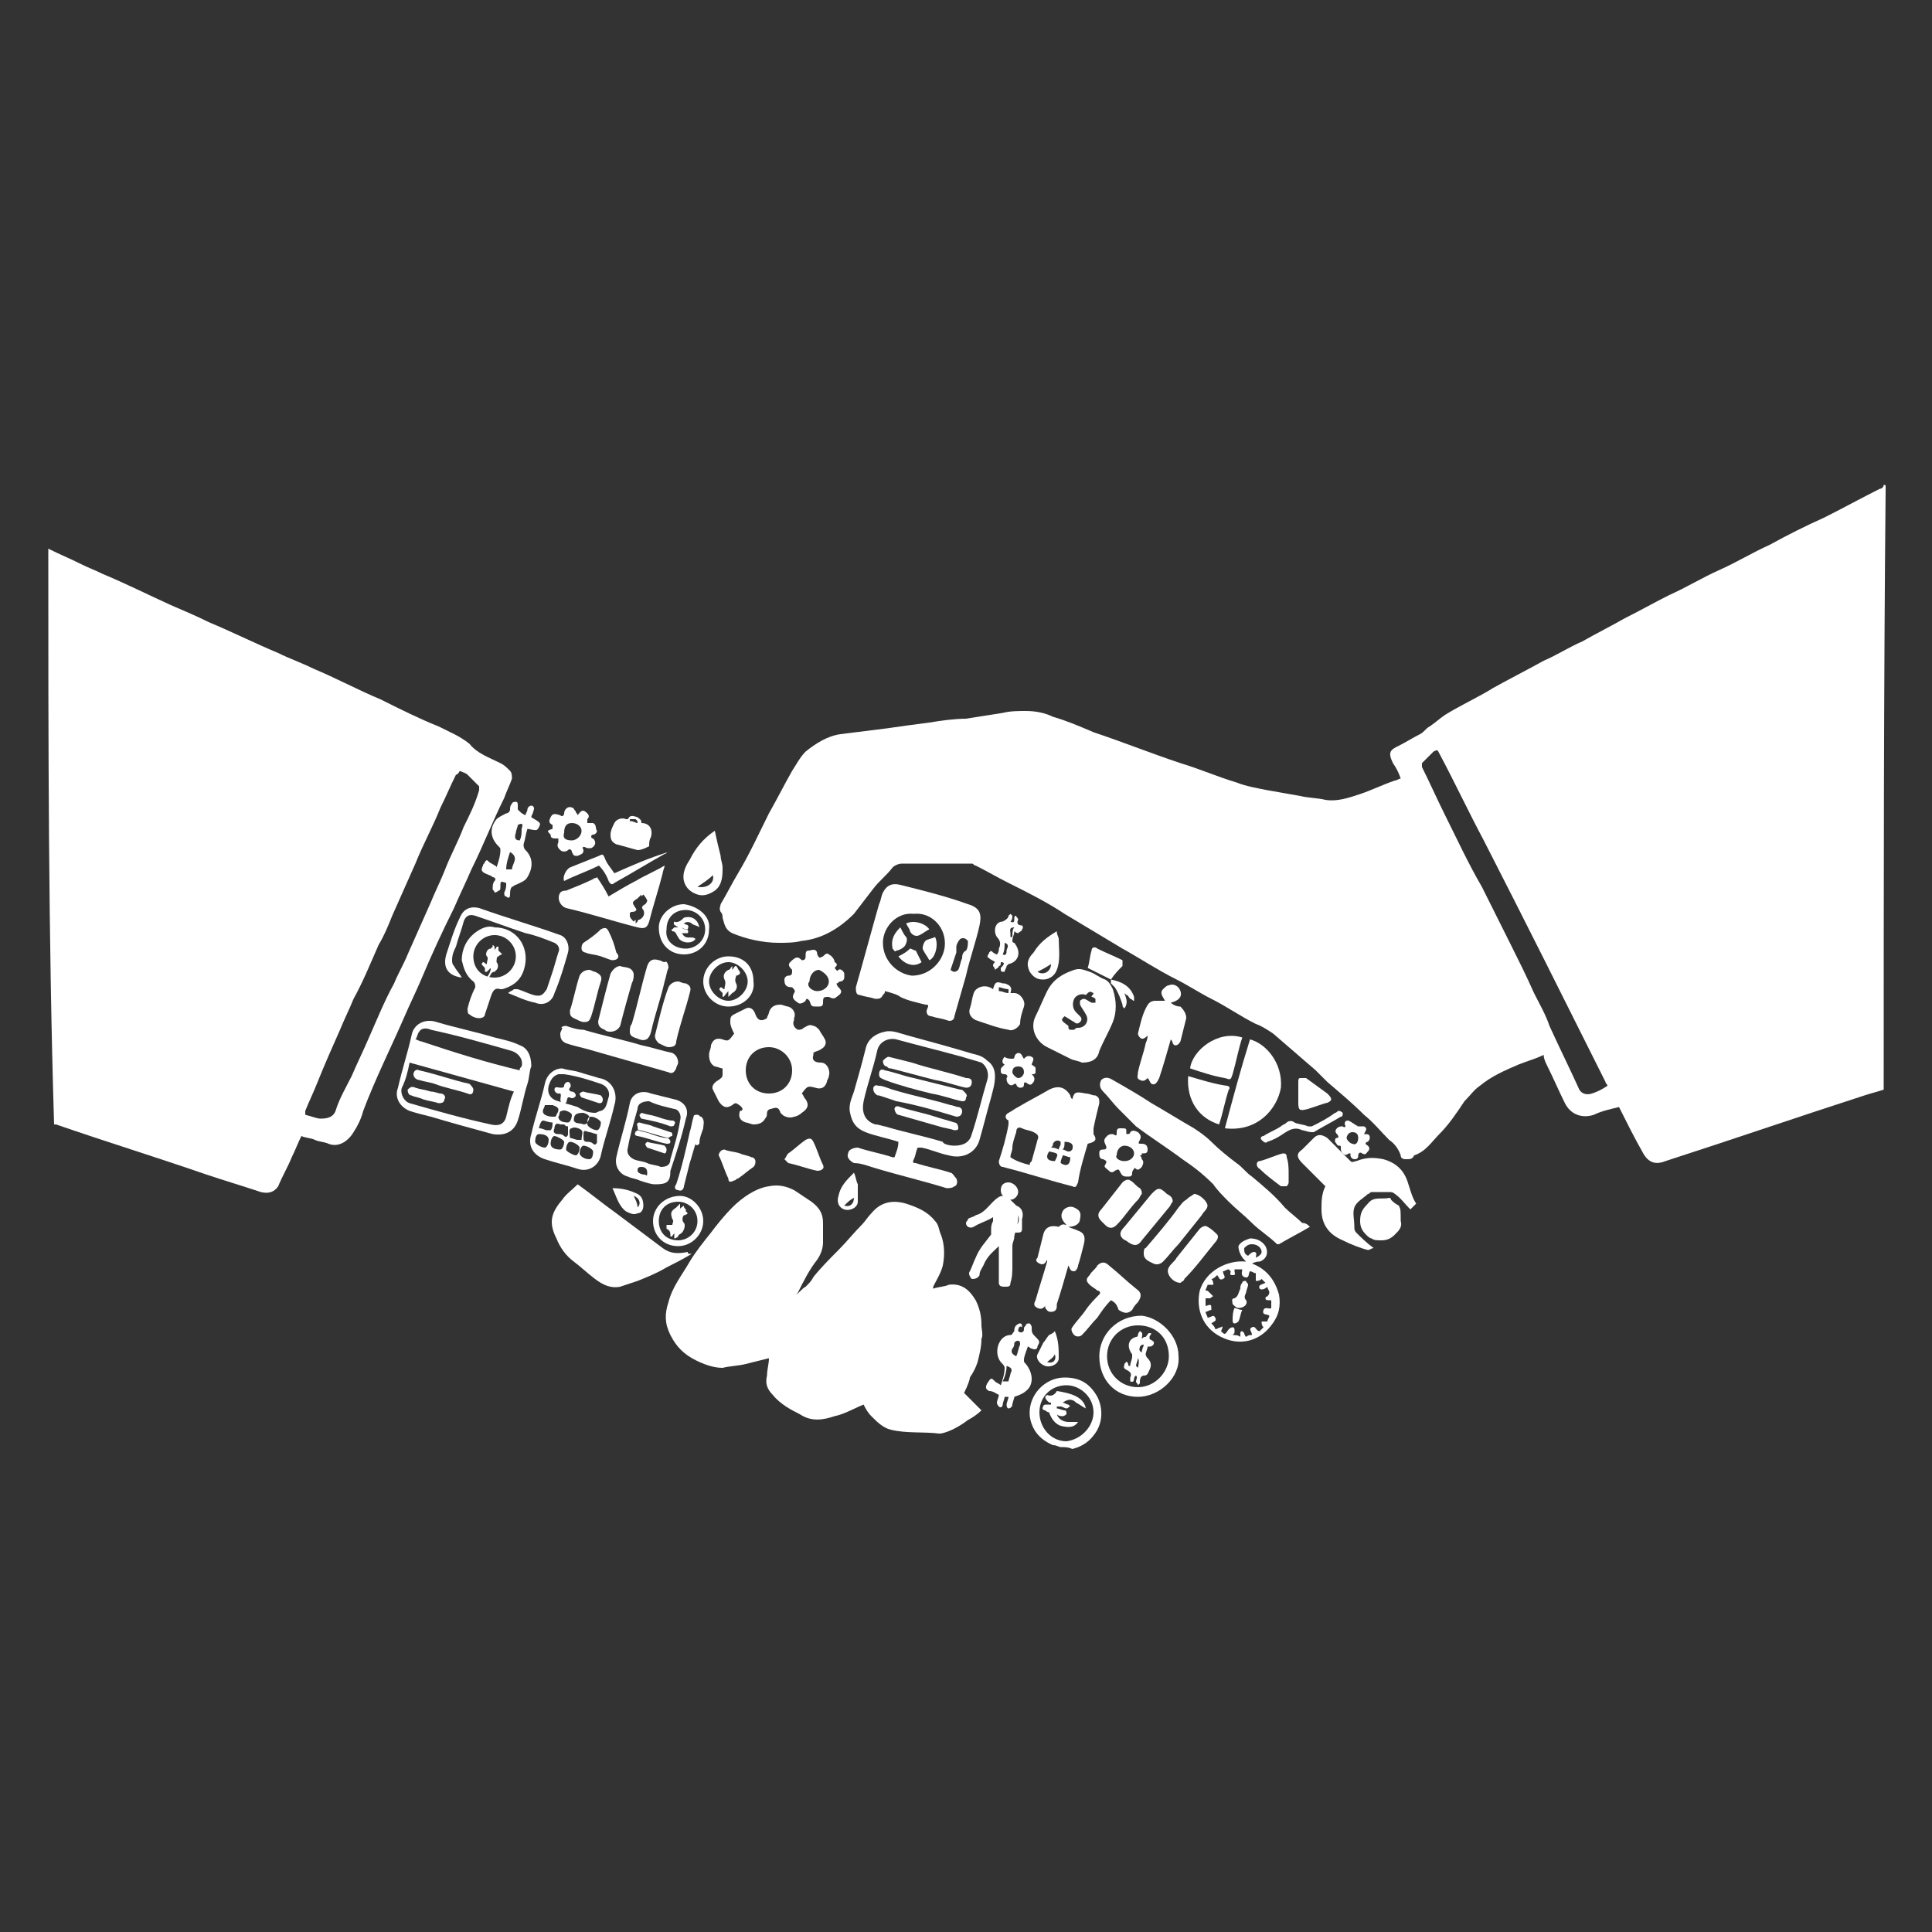 <?xml version="1.0" encoding="utf-8"?>
<!-- Generator: Adobe Illustrator 19.2.1, SVG Export Plug-In . SVG Version: 6.00 Build 0)  -->
<svg version="1.1" id="katman_1" xmlns="http://www.w3.org/2000/svg" xmlns:xlink="http://www.w3.org/1999/xlink" x="0px" y="0px"
	 viewBox="0 0 100 100" style="enable-background:new 0 0 100 100;" xml:space="preserve">
<rect x="0" y="0" width="100" height="100" fill="#333333" stroke="none"/>
<style type="text/css">
	.st0{fill:#FFFFFF;}
</style>
<g>
	<path class="st0" d="M97.5,56.4c-0.3,0.1-0.7,0.2-1,0.3c-3.4,1.1-6.9,2.3-10.3,3.4c-0.5,0.2-0.9,0.1-1.2-0.5
		c-0.4-0.7-0.8-1.5-1.2-2.3c-0.4,0.1-0.9,0.2-1.3,0.4c-0.6,0.2-1.2,0-1.5-0.6c-0.3-0.6-0.6-1.3-0.9-1.9c-0.1-0.2-0.2-0.4-0.2-0.6
		c-0.4,0.2-0.8,0.3-1.3,0.5c-0.7,0.3-1.4,0.6-2,1.1c-0.3,0.2-0.5,0.5-0.8,0.8c-0.4,0.6-0.8,1.2-1.3,1.7c-0.4,0.4-0.7,0.9-1.3,1.1
		C73.1,60,73,60,72.8,60c-0.1,0-0.3,0-0.3-0.2c-0.1-0.3-0.3-0.6-0.6-0.8c-0.4-0.4-0.8-0.9-1.3-1.3c-0.6-0.6-1.2-1.1-1.9-1.7
		c-0.2-0.2-0.4-0.4-0.6-0.6c-0.7-0.6-1.5-1.3-2.2-1.9c-0.3-0.2-0.6-0.4-0.9-0.5c-0.8-0.4-1.5-0.9-2.3-1.3c-0.6-0.3-1.2-0.7-1.8-1
		c-1-0.5-1.9-1.1-2.8-1.6c-1-0.6-2-1.2-3-1.8c-0.9-0.6-1.9-1.1-2.9-1.6c-0.6-0.3-1.1-0.6-1.7-0.9c-0.1,0-0.1-0.1-0.2-0.1
		c-0.8,0-1.6,0-2.4,0c-0.4,0-0.8,0-1.2,0c-0.2,0-0.4,0.1-0.5,0.2c-0.3,0.4-0.7,0.7-1,1.1c-0.3,0.4-0.7,0.9-1,1.3
		c-0.8,0.8-1.7,1.3-2.7,1.4c-0.4,0.1-0.8,0.1-1.2,0.1c-0.8,0-1.7-0.2-2.4-0.5c-0.4-0.2-0.4-0.5-0.5-0.8c0-0.1,0-0.2-0.1-0.3
		c-0.1-0.2,0-0.3,0-0.4c0.3-0.5,0.6-1.1,0.9-1.6c0.6-1,1.1-2.1,1.6-3.1c0.4-0.7,0.8-1.5,1.2-2.2c0.2-0.3,0.4-0.7,0.7-1
		c0.5-0.4,1.1-0.8,1.8-0.9c0.8-0.1,1.6-0.2,2.4-0.3c0.7-0.1,1.4-0.2,2.2-0.3c0.6-0.1,1.3-0.2,1.9-0.2c0.6-0.1,1.3-0.2,1.9-0.3
		c0.4-0.1,0.8-0.1,1.2-0.1c0.5,0,1,0.1,1.4,0.3c0.7,0.2,1.4,0.5,2.1,0.8c1.5,0.5,3,1.1,4.5,1.6c1,0.3,1.9,0.7,2.9,1
		c0.5,0.2,1.1,0.3,1.6,0.4c0.6,0.1,1.1,0.2,1.7,0.3c0.4,0.1,0.9,0.1,1.3,0.2c0.6,0.1,1.2-0.1,1.8-0.3c0.6-0.2,1.2-0.5,1.8-0.7
		c0.1,0,0.2-0.1,0.3-0.1c-0.1-0.3-0.2-0.5-0.4-0.8c-0.3-0.6-0.1-0.7,0.3-0.9c0.4-0.2,0.7-0.4,1.1-0.6c0.2-0.1,0.3-0.3,0.5-0.4
		c0.3-0.2,0.5-0.4,0.8-0.6c0.8-0.5,1.7-0.9,2.5-1.4c0.9-0.5,1.7-0.9,2.6-1.4c0.7-0.3,1.3-0.7,2-1c0.7-0.4,1.5-0.8,2.2-1.2
		c0.8-0.4,1.5-0.8,2.3-1.2c0.9-0.4,1.7-0.9,2.6-1.3c0.9-0.4,1.7-0.9,2.6-1.3c0.9-0.5,1.9-1,2.8-1.4c1-0.5,1.9-1,2.9-1.5
		c0.1,0,0.2-0.1,0.2-0.2c0.1,0,0.1,0,0.1,0.1c0,0,0,0.1,0,0.1C97.5,35.7,97.5,46,97.5,56.4z M83.2,56.2c0-0.1-0.1-0.1-0.1-0.2
		c-2.1-4.2-4.2-8.4-6.3-12.5c-0.8-1.5-1.5-3-2.3-4.5c-0.1-0.2-0.1-0.2-0.3-0.1c-0.2,0.2-0.4,0.4-0.6,0.6c0,0,0,0.2,0,0.2
		c0.4,0.8,0.8,1.7,1.2,2.5c0.6,1.2,1.2,2.5,1.9,3.7c0.5,1,1,2,1.5,3c0.4,0.8,0.8,1.6,1.2,2.5c0.3,0.6,0.6,1.1,0.8,1.7
		c0.5,1.1,1,2.1,1.5,3.2c0.1,0.3,0.4,0.4,0.7,0.3C82.7,56.5,82.9,56.4,83.2,56.2z"/>
	<path class="st0" d="M2.5,28.4c0.6,0.3,1.1,0.5,1.7,0.8c0.4,0.2,0.7,0.3,1.1,0.5c1.2,0.5,2.4,1.1,3.5,1.6c0.7,0.3,1.4,0.6,2,0.9
		c1.2,0.5,2.4,1.1,3.6,1.6c0.6,0.3,1.2,0.5,1.8,0.8c1.2,0.5,2.3,1.1,3.5,1.6c1,0.5,2,1,3,1.4c0.6,0.3,1.1,0.5,1.6,0.9c0,0,0,0,0,0
		c0.4,0.5,1,0.7,1.6,1c0.2,0.1,0.3,0.2,0.5,0.4c0.1,0.1,0.1,0.3,0.1,0.4c-0.1,0.3-0.3,0.7-0.4,1c-0.6,1.2-1.1,2.5-1.7,3.7
		c-0.3,0.7-0.6,1.3-0.9,2c-0.6,1.2-1.2,2.5-1.7,3.7c-0.3,0.7-0.6,1.3-0.9,2c-0.7,1.6-1.5,3.2-2.1,4.8c-0.1,0.4-0.3,0.8-0.5,1.1
		c-0.3,0.5-0.8,0.8-1.3,0.6c-0.2-0.1-0.5-0.1-0.7-0.2c-0.2-0.1-0.5-0.1-0.7-0.2c-0.2,0.4-0.3,0.7-0.5,1.1c-0.2,0.5-0.5,1-0.7,1.5
		c-0.2,0.3-0.5,0.4-0.9,0.3c-0.9-0.3-1.9-0.6-2.8-0.9c-2.6-0.9-5.2-1.7-7.8-2.6c0,0,0,0-0.1,0C2.5,48.4,2.5,38.4,2.5,28.4z
		 M16.6,57.9c0.4,0,0.7-0.1,0.8-0.5c0.2-0.6,0.5-1.1,0.8-1.7c0.3-0.7,0.6-1.3,0.9-2c0.4-0.9,0.8-1.9,1.3-2.8c0.2-0.5,0.5-1,0.7-1.5
		c0.4-0.9,0.8-1.8,1.2-2.7c0.2-0.5,0.5-1.1,0.7-1.6c0.3-0.8,0.7-1.5,1-2.3c0.3-0.6,0.6-1.2,0.8-1.9c0,0,0-0.1,0-0.2
		c-0.2-0.2-0.4-0.4-0.6-0.6c-0.1-0.1-0.2-0.1-0.4-0.2c0,0-0.1,0.2-0.2,0.2c-0.3,0.6-0.5,1.1-0.8,1.7c-0.4,1-0.9,1.9-1.3,2.9
		c-0.4,0.9-0.8,1.8-1.2,2.7c-0.2,0.5-0.4,1-0.7,1.5c-0.4,0.9-0.8,1.9-1.3,2.8c-0.2,0.5-0.5,1.1-0.7,1.6c-0.4,0.9-0.8,1.8-1.2,2.8
		c-0.2,0.5-0.4,0.9-0.6,1.4c0,0,0,0.1,0,0.2C16.2,57.8,16.4,57.9,16.6,57.9z"/>
	<path class="st0" d="M54.9,74.9c-0.1,0-0.2-0.1-0.4-0.1c-0.7-0.3-1.1-0.8-1.2-1.5c-0.1-1.1,0.8-2,1.8-2c0.8,0,1.3,0.3,1.7,1
		c0.3,0.6,0.3,1.4-0.2,2c-0.3,0.4-0.7,0.6-1.1,0.7c0,0,0,0,0,0C55.3,74.9,55.1,74.9,54.9,74.9z M56.6,73.1c0-0.8-0.7-1.4-1.4-1.4
		c-0.8,0-1.4,0.6-1.4,1.4c0,0.8,0.6,1.5,1.4,1.5C56,74.5,56.6,73.8,56.6,73.1z"/>
	<path class="st0" d="M49.9,72.1c0.3,0.3,0.6,0.6,0.9,0.9c-0.2,0.2-0.5,0.4-0.7,0.5c-0.4,0.3-0.9,0.6-1.4,0.7c0,0-0.1,0-0.1,0
		c-0.8-0.1-1.7,0-2.5-0.2c-0.4-0.1-0.7-0.4-1-0.7c-0.2-0.2-0.3-0.4-0.4-0.6c-0.5,0.2-1,0.5-1.5,0.6c-0.6,0.2-1.2,0.3-1.8-0.1
		C41,73,40.4,72.7,40,72.2c-0.3-0.3-0.4-0.6-0.3-1c0-0.3,0.1-0.6,0.1-0.9c-0.4,0.1-0.8,0.2-1.2,0.3c-0.4,0.1-0.8,0.1-1.2,0.2
		c-0.5,0-1-0.2-1.4-0.4c-0.6-0.3-1-0.7-1.3-1.3c-0.3-0.6-0.3-1.1-0.1-1.7c0.2-0.8,0.7-1.4,1.1-2.1c0.3-0.5,0.7-1,1.1-1.5
		c0.3-0.4,0.7-0.9,1.1-1.3c0.5-0.5,1.2-1,1.9-1.1c0.5-0.1,0.9,0,1.3,0.2c0.3,0.2,0.6,0.4,0.9,0.6c0.4,0.3,0.6,0.6,0.6,1.1
		c0,0.3,0,0.6,0,1c0,0.3-0.1,0.6-0.3,0.9c-0.4,0.5-0.7,1.1-1,1.7c0,0-0.1,0.1-0.1,0.1c0.2-0.1,0.3-0.3,0.5-0.4
		c0.2-0.2,0.3-0.3,0.4-0.5c0.4-0.5,0.9-1,1.3-1.4c0.4-0.4,0.8-0.9,1.2-1.3c0.2-0.2,0.3-0.4,0.5-0.6c0.5-0.6,1.1-0.7,1.8-0.5
		c0.6,0.2,1.1,0.4,1.5,0.9c0.2,0.2,0.2,0.5,0.3,0.7c0.2,0.5,0.2,1.1,0.1,1.6c-0.1,0.4-0.3,0.7-0.5,1.1c0,0,0,0,0,0.1
		c0.3-0.1,0.6-0.1,0.8-0.2c0.7-0.1,1.1,0.3,1.4,0.8c0.2,0.4,0.3,0.8,0.3,1.3c0,0.2,0.1,0.5,0,0.7c0,0.4-0.1,0.8-0.2,1.2
		c-0.1,0.3-0.2,0.5-0.4,0.8C50.2,71.4,50.1,71.7,49.9,72.1z"/>
	<path class="st0" d="M45.8,51.3c0,0.1,0,0.1-0.1,0.2c-0.1,0.2-0.2,0.2-0.4,0.2c-0.3-0.1-0.5-0.1-0.8-0.2c-0.2,0-0.2-0.2-0.2-0.4
		c0.4-1.4,0.8-2.9,1.2-4.3c0.1-0.2,0.1-0.4,0.2-0.6c0.2-0.4,0.5-0.5,0.9-0.4c1.2,0.3,2.4,0.6,3.5,1c0.7,0.2,0.7,0.6,0.6,1.1
		c-0.2,0.9-0.5,1.7-0.7,2.6c-0.2,0.7-0.4,1.4-0.6,2.1c0,0.2-0.2,0.3-0.4,0.2c-0.3-0.1-0.5-0.1-0.8-0.2c-0.2,0-0.3-0.2-0.2-0.4
		c0.1-0.2,0-0.2-0.1-0.2c-0.4-0.1-0.9-0.2-1.3-0.4C46.5,51.5,46.2,51.4,45.8,51.3z M47.3,47.3c-0.9-0.1-1.6,0.7-1.6,1.5
		c0,0.9,0.7,1.6,1.5,1.7c0.9,0,1.6-0.7,1.7-1.5C49,48,48.2,47.2,47.3,47.3z M49.2,50.2c0,0,0.1,0.1,0.2,0.1c0.1,0,0.2-0.1,0.2-0.1
		c0.1-0.2,0.1-0.4,0.2-0.6c0-0.1,0-0.3,0.2-0.4c0.1-0.1,0.1-0.4,0.1-0.5c-0.1-0.1-0.2-0.2-0.4-0.1c-0.1,0.1-0.2,0.3-0.2,0.4
		c0,0.1,0,0.2,0,0.3C49.4,49.6,49.3,49.9,49.2,50.2z"/>
	<path class="st0" d="M38.1,57.1c-0.1,0-0.2,0.1-0.2,0.1c-0.3,0.2-0.5,0.1-0.7-0.2c-0.1-0.2-0.2-0.4-0.3-0.6
		c-0.1-0.2,0.1-0.4,0.3-0.5c0.1-0.1,0.2-0.1,0.2-0.3c0-0.1,0-0.2,0-0.3c-0.1,0-0.3-0.1-0.4-0.1c-0.2-0.1-0.3-0.3-0.3-0.6
		c0-0.2,0.1-0.3,0.1-0.5c0.1-0.3,0.3-0.4,0.6-0.3c0.3,0.1,0.3,0.1,0.6-0.3c-0.1-0.2-0.2-0.4-0.2-0.6c0-0.2,0-0.3,0.2-0.4
		c0.2-0.1,0.4-0.2,0.6-0.3c0.2-0.1,0.4,0,0.5,0.3c0.1,0.3,0.3,0.4,0.6,0.2c0-0.1,0.1-0.2,0.1-0.3c0.1-0.3,0.3-0.4,0.6-0.4
		c0.1,0,0.3,0.1,0.4,0.1c0.3,0.1,0.4,0.4,0.3,0.6c0,0,0,0.1,0,0.1c-0.1,0.2,0,0.4,0.2,0.5c0.1,0,0.2,0,0.3-0.1
		c0.2-0.1,0.3-0.2,0.5-0.1c0.1,0,0.2,0.1,0.3,0.2c0.1,0.2,0.2,0.3,0.3,0.5c0.1,0.2,0,0.4-0.2,0.5c-0.1,0.1-0.3,0.1-0.4,0.2
		c0,0,0,0.1,0,0.1c-0.1,0.3,0.1,0.4,0.4,0.4c0.3,0,0.5,0.4,0.4,0.7c0,0.1-0.1,0.2-0.1,0.3c-0.1,0.3-0.3,0.4-0.6,0.3
		c-0.4-0.1-0.4-0.1-0.7,0.3c0.1,0.1,0.1,0.2,0.2,0.3c0.2,0.3,0.1,0.5-0.2,0.7c-0.1,0.1-0.3,0.2-0.4,0.2c-0.2,0.1-0.5,0-0.6-0.1
		c0,0-0.1-0.1-0.1-0.1c-0.1-0.3-0.2-0.3-0.5-0.2c-0.1,0-0.2,0.1-0.2,0.2c0,0.1,0,0.2-0.1,0.3c-0.1,0.2-0.3,0.3-0.6,0.3
		c-0.1,0-0.3-0.1-0.4-0.1c-0.3-0.1-0.4-0.3-0.3-0.6C38.5,57.5,38.5,57.3,38.1,57.1C38.2,57.2,38.2,57.2,38.1,57.1z M41,55.4
		c0-0.7-0.6-1.2-1.2-1.2c-0.7,0-1.2,0.5-1.2,1.2c0,0.7,0.5,1.2,1.2,1.2C40.5,56.6,41,56.1,41,55.4z"/>
	<path class="st0" d="M67.8,63.5c-0.5,0.3-1.1,0.6-1.6,0.9c0,0-0.1,0-0.1,0c-0.4-0.4-0.9-0.7-1.3-1.1c-0.4-0.4-0.8-0.7-1.2-1.1
		c-0.3-0.3-0.6-0.6-0.8-0.9c-0.5-0.5-1-0.9-1.6-1.3c-0.8-0.6-1.6-1.1-2.4-1.7c-0.3-0.3-0.6-0.6-0.9-0.9c-0.3-0.3-0.5-0.6-0.8-0.9
		c-0.2-0.2-0.2-0.4-0.1-0.6c0.1-0.1,0.3-0.2,0.6,0c0.7,0.4,1.4,0.8,2,1.2c0.7,0.4,1.5,0.9,2.2,1.3c0.3,0.2,0.6,0.4,0.9,0.7
		c0.4,0.4,0.9,0.8,1.3,1.1c0.3,0.2,0.5,0.5,0.8,0.7c0.6,0.5,1.2,1,1.7,1.6c0.3,0.3,0.6,0.5,0.9,0.8C67.6,63.3,67.7,63.4,67.8,63.5z"
		/>
	<path class="st0" d="M35.8,64.9c-0.5,0.3-0.9,0.5-1.3,0.7c-0.5,0.3-1,0.5-1.5,0.7c-0.3,0.1-0.6,0.2-0.9,0.3
		c-0.5,0.1-0.9-0.1-1.3-0.4c-0.4-0.3-0.7-0.6-1.1-0.9c-0.4-0.3-0.7-0.7-0.9-1.2c-0.4-0.8-0.3-1.3,0.3-2c0.2-0.3,0.5-0.5,0.8-0.8
		c0.7,0.5,1.3,1,2,1.5c0.8,0.6,1.6,1.2,2.4,1.8c0.4,0.3,0.8,0.3,1.3,0.2C35.6,64.9,35.6,64.9,35.8,64.9
		C35.7,64.9,35.7,64.9,35.8,64.9z"/>
	<path class="st0" d="M47.5,59.4c-0.1,0.2-0.1,0.4-0.2,0.6c-0.1,0.2,0,0.2,0.1,0.2c0.6,0.2,1.2,0.3,1.8,0.5c0.1,0,0.2,0.2,0.3,0.3
		c0.1,0.2,0,0.4-0.1,0.4c-0.1,0.1-0.3,0.1-0.4,0.1c-1.3-0.4-2.6-0.7-3.9-1.1c-0.3-0.1-0.6-0.2-0.9-0.2c-0.2-0.1-0.4-0.3-0.3-0.5
		c0-0.2,0.3-0.3,0.5-0.3c0.6,0.2,1.2,0.3,1.8,0.5c0,0,0,0,0.1,0c0.1-0.3,0.2-0.5,0.2-0.8c-0.6-0.2-1.2-0.3-1.7-0.5
		c-0.5-0.2-0.7-0.5-0.8-1c-0.1-0.4,0.1-0.8,0.2-1.1c0.2-0.7,0.4-1.4,0.6-2.2c0.1-0.5,0.5-0.8,1-0.9c0.4-0.1,0.8,0.1,1.2,0.2
		c1.1,0.3,2.2,0.6,3.2,0.9c0.3,0.1,0.6,0.1,0.9,0.4c0.3,0.2,0.4,0.5,0.4,0.8c0,0.4-0.1,0.7-0.2,1.1c-0.2,0.7-0.4,1.5-0.6,2.2
		c-0.2,0.7-0.9,1-1.6,0.8c-0.5-0.1-0.9-0.3-1.4-0.4C47.6,59.4,47.6,59.4,47.5,59.4z M49.4,59.3c0.5,0,0.8-0.2,0.9-0.6
		c0.3-0.9,0.5-1.8,0.8-2.8c0.1-0.3,0-0.7-0.3-0.9c-0.3-0.1-0.7-0.2-1-0.3c-1.1-0.3-2.3-0.6-3.4-0.9c-0.4-0.1-0.9,0.1-1,0.6
		c-0.2,0.9-0.5,1.7-0.7,2.6c-0.1,0.5,0,1,0.6,1.2c0.2,0,0.4,0.1,0.5,0.1c1,0.3,2,0.5,3,0.8C48.8,59.2,49.1,59.3,49.4,59.3z"/>
	<path class="st0" d="M55.5,56.9C55.5,56.9,55.5,56.9,55.5,56.9c0.1-0.4,0.2-0.4,0.7-0.3c0.2,0,0.3,0.1,0.5,0.1
		c0.2,0.1,0.2,0.2,0.2,0.4c-0.1,0.4-0.2,0.8-0.3,1.3c0,0.1,0,0.2,0,0.3c0.2,0.3,0.1,0.4-0.3,0.5c-0.2,0.7-0.4,1.3-0.5,2
		c-0.1,0.2-0.1,0.3-0.3,0.2c-1.2-0.3-2.4-0.7-3.6-1c-0.1,0-0.2-0.1-0.2-0.3c0.2-0.6,0.4-1.3,0.5-1.9c0,0,0-0.1,0-0.2
		c-0.2-0.1-0.2-0.3,0-0.4c0.2-0.1,0.3-0.2,0.5-0.3c0.5-0.3,1.1-0.6,1.6-0.9c0.4-0.2,0.8-0.2,1.1,0.3C55.4,56.7,55.4,56.8,55.5,56.9z
		 M53.3,60.3c0-0.1,0-0.1,0.1-0.2c0.1-0.4,0.2-0.7,0.3-1.1c0.1-0.2,0-0.3-0.2-0.4c-0.2-0.1-0.4-0.1-0.6-0.2c-0.2-0.1-0.3,0-0.3,0.2
		c-0.1,0.3-0.2,0.6-0.2,0.8c0,0.2-0.1,0.3-0.1,0.5C52.6,60.1,52.9,60.2,53.3,60.3z M55,59.8c0,0.1-0.1,0.2-0.1,0.4c0,0,0,0,0,0
		c0.3,0.2,0.5,0.1,0.5-0.3C55.3,59.9,55.1,59.8,55,59.8z M54.6,60.1c0.2-0.4,0.2-0.4-0.3-0.5C54.1,59.9,54.2,60.1,54.6,60.1z
		 M54.8,59.5c0-0.1,0.1-0.2,0.1-0.3c0,0,0-0.1,0-0.1c-0.1-0.1-0.3-0.1-0.4,0.1c0,0.1,0,0.1-0.1,0.2C54.5,59.4,54.6,59.4,54.8,59.5z
		 M55,59.5c0.1,0,0.2,0.1,0.3,0.1c0.1,0,0.1,0,0.2-0.1c0.1-0.3-0.1-0.4-0.4-0.4C55.1,59.3,55.1,59.4,55,59.5z"/>
	<path class="st0" d="M27.5,55.2c-0.1,0.2-0.1,0.6-0.2,0.9c-0.2,0.6-0.3,1.3-0.5,1.9c-0.2,0.6-0.7,0.8-1.3,0.7
		c-1.1-0.3-2.2-0.6-3.2-0.9c-0.4-0.1-0.8-0.2-1.1-0.3c-0.5-0.2-0.8-0.7-0.6-1.2c0.2-0.9,0.5-1.8,0.7-2.7c0.1-0.6,0.7-0.9,1.3-0.7
		c1,0.3,2,0.5,3,0.8c0.4,0.1,0.9,0.2,1.3,0.4C27.2,54.2,27.5,54.5,27.5,55.2z M21.2,55c-0.1,0.5-0.2,0.9-0.4,1.3
		c-0.1,0.3,0.1,0.7,0.4,0.8c1.4,0.4,2.8,0.8,4.2,1.1c0.4,0.1,0.7,0,0.8-0.4c0.1-0.4,0.2-0.9,0.4-1.3C24.8,56,23,55.5,21.2,55z
		 M26.9,55.4c0-0.1,0-0.1,0.1-0.2c0.1-0.4-0.2-0.7-0.5-0.8c-1.4-0.4-2.8-0.8-4.2-1.1c-0.2-0.1-0.5-0.1-0.6,0.1
		c-0.1,0.1-0.1,0.3-0.2,0.4c0.1,0,0.2,0.1,0.3,0.1c0,0,0,0,0,0C23.6,54.5,25.2,55,26.9,55.4z"/>
	<path class="st0" d="M73,62.6c-0.3-0.3-0.5-0.6-0.8-0.8c-0.1-0.1-0.2-0.1-0.3-0.1c-0.3,0-0.6,0-0.9,0c-0.1,0-0.1,0.1-0.2,0.1
		c0,0,0,0,0,0c-0.2,0.2-0.6,0.4-0.7,0.7c-0.1,0.3,0,0.6,0,1c0,0.1,0,0.2,0.1,0.3c0.3,0.3,0.5,0.5,0.9,0.8c-0.1,0-0.2,0.1-0.3,0.1
		c-0.4-0.1-0.9-0.3-1.3-0.5c-0.7-0.3-1.1-0.8-1.1-1.6c0-0.4,0-0.8,0.2-1.2c-0.4-0.4-0.8-0.8-1.2-1.2c-0.3-0.3-0.3-0.5,0-0.7
		c0.2-0.2,0.4-0.4,0.6-0.6c0.2-0.2,0.4-0.2,0.7,0c0.4,0.4,0.8,0.8,1.2,1.2c0.1,0.1,0.2,0,0.3,0c0.5-0.2,0.9-0.2,1.4-0.1
		c0.7,0.2,1.1,0.6,1.3,1.3c0.1,0.3,0.2,0.7,0.4,1C73.1,62.5,73.1,62.5,73,62.6z"/>
	<path class="st0" d="M56,55c-0.2-0.1-0.4-0.1-0.6-0.2c-0.4-0.2-0.8-0.4-1.2-0.6c-0.6-0.3-0.9-1-0.6-1.6c0.2-0.4,0.4-0.9,0.6-1.3
		c0.3-0.6,0.8-0.9,1.4-1.1c0.3-0.1,0.5,0,0.8,0.1c0.3,0.1,0.5,0.3,0.8,0.4c0.2,0.1,0.3,0.3,0.4,0.5c0.2,0.6,0.2,1.2,0,1.7
		c-0.2,0.5-0.5,1-0.7,1.5C56.8,54.9,56.4,55,56,55z M56.2,51.5c-0.2-0.1-0.5,0-0.6,0.2c-0.1,0.2-0.1,0.5,0.1,0.7
		c0.1,0.1,0.1,0.1,0.2,0.2c0.1,0.1,0.1,0.2,0,0.3c-0.1,0.1-0.2,0.1-0.3,0c-0.2-0.1-0.3-0.2-0.5-0.3c-0.2,0.2-0.2,0.2,0.2,0.5
		c0,0.1,0,0.2,0.1,0.2c0.1,0,0.2,0,0.2,0c0.1-0.1,0.1-0.1,0.2-0.1c0.4,0,0.6-0.4,0.4-0.7c-0.1-0.2-0.2-0.3-0.3-0.5c0,0,0-0.2,0-0.2
		c0,0,0.1-0.1,0.2-0.1c0.1,0,0.2,0.1,0.4,0.2c0.1,0,0.2,0,0.2,0c0,0,0-0.1,0-0.2c0,0-0.1-0.1-0.2-0.1c0-0.1,0.1-0.1,0.1-0.2
		C56.4,51.3,56.4,51.3,56.2,51.5z"/>
	<path class="st0" d="M29.1,55.3c0.3,0.1,0.6,0.1,0.9,0.2c0.3,0.1,0.7,0.2,1,0.3c0.7,0.1,1,0.8,0.8,1.4c-0.2,0.9-0.5,1.7-0.7,2.6
		c-0.1,0.5-0.6,0.9-1.2,0.7c-0.6-0.2-1.1-0.3-1.7-0.5c-0.6-0.2-0.9-0.7-0.7-1.3c0.2-0.9,0.5-1.7,0.7-2.6
		C28.3,55.6,28.7,55.3,29.1,55.3z M30.8,57.6c0.1,0,0.2-0.1,0.3-0.1c0.3-0.1,0.3-0.4,0.4-0.7c0.1-0.3-0.1-0.6-0.4-0.7
		c-0.6-0.2-1.2-0.4-1.9-0.5c-0.1,0-0.2,0-0.3,0c-0.3,0.1-0.4,0.3-0.5,0.6c-0.1,0.4,0.1,0.7,0.5,0.8c0.3,0.1,0.7,0.2,1,0.3
		C30.2,57.5,30.5,57.6,30.8,57.6z M28.2,57.2c0,0.1-0.1,0.2-0.1,0.3c0,0.1,0,0.1,0.1,0.2c0.2,0.1,0.3,0.1,0.5,0.1c0,0,0.1,0,0.1-0.1
		c0.2-0.3,0.1-0.4-0.2-0.5C28.4,57.2,28.3,57.2,28.2,57.2z M29.7,58c0.1,0.2,0.3,0.1,0.5,0.2c0,0,0.2,0,0.2-0.1
		c0.2-0.3,0.1-0.4-0.2-0.5c0,0,0,0,0,0C29.8,57.6,29.7,57.7,29.7,58z M30.9,58.5c0.1,0,0.2-0.2,0.2-0.4c0-0.1-0.3-0.3-0.5-0.3
		c-0.2,0-0.2,0.2-0.2,0.4C30.4,58.3,30.7,58.5,30.9,58.5z M28.9,57.8c0,0.2,0.2,0.3,0.5,0.3c0.1,0,0.2-0.2,0.2-0.4
		c0-0.1-0.4-0.3-0.5-0.2C28.9,57.5,29,57.7,28.9,57.8z M30.1,59c0-0.2,0.1-0.4,0-0.5c-0.1-0.1-0.4-0.2-0.5-0.1
		c-0.2,0-0.1,0.3-0.1,0.5c0.1,0,0.3,0.1,0.4,0.1C30,59,30,59,30.1,59z M29.4,58.3c-0.1,0-0.1,0-0.2-0.1c-0.1,0-0.1,0-0.2,0
		c-0.2-0.1-0.3,0-0.3,0.2c-0.1,0.2,0,0.3,0.2,0.3c0.1,0,0.2,0,0.3,0.1c0.1,0.1,0.2,0,0.2-0.1C29.4,58.6,29.4,58.5,29.4,58.3z
		 M27.9,58.7c-0.1,0-0.2,0.1-0.2,0.4c0,0.1,0.3,0.3,0.5,0.3c0.1,0,0.2-0.2,0.2-0.4C28.4,58.8,28.2,58.7,27.9,58.7z M29.5,59.1
		c-0.1,0-0.2,0.2-0.2,0.4c0,0.1,0.4,0.3,0.5,0.3c0.1,0,0.2-0.2,0.2-0.4C30,59.3,29.7,59.1,29.5,59.1z M29,59.5
		c0.1,0,0.2-0.2,0.2-0.4c0-0.1-0.4-0.3-0.5-0.3c-0.1,0-0.2,0.2-0.2,0.4C28.5,59.4,28.7,59.5,29,59.5z M30.5,60
		c0.1,0,0.2-0.1,0.2-0.4c0-0.1-0.3-0.3-0.5-0.3c-0.1,0-0.2,0.2-0.2,0.4C30,59.8,30.2,60,30.5,60z M30.9,58.7c-0.1,0-0.3-0.1-0.4-0.1
		c-0.3-0.1-0.3-0.1-0.3,0.2c0,0.2,0,0.3,0.2,0.3c0.1,0,0.2,0,0.3,0.1c0.1,0.1,0.2,0,0.2-0.1C30.9,59,30.9,58.9,30.9,58.7z
		 M27.9,58.4c0.2,0,0.3,0.1,0.4,0.1c0.1,0,0.2,0,0.2,0c0.1-0.1,0.1-0.3,0.1-0.4c0,0,0,0,0,0c-0.2,0-0.4-0.1-0.5-0.1
		C28,58,27.9,58.3,27.9,58.4z"/>
	<path class="st0" d="M30.9,45.4c0.2,0.3,0.4,0.6,0.6,1c0.5-0.3,1-0.6,1.4-0.8c0.5-0.3,1-0.5,1.5-0.8c0,0.1-0.1,0.3-0.1,0.4
		c-0.2,0.8-0.5,1.7-0.7,2.5C33.5,48,33.4,48.1,33,48c-1.2-0.3-2.4-0.7-3.7-1c-0.3-0.1-0.5-0.5-0.3-0.8c0.1-0.1,0.2-0.1,0.3-0.1
		c0.5-0.2,1-0.4,1.4-0.6C30.8,45.4,30.8,45.5,30.9,45.4z M33.3,46.3c0,0-0.1,0.1-0.1,0.1c0,0,0-0.1,0-0.1c0,0-0.1,0.1-0.1,0.1
		c0,0,0,0-0.1,0.1c-0.3,0.2-0.3,0.2-0.1,0.5c0.1,0.1,0,0.2-0.2,0.2c0,0-0.1,0-0.1,0.1c0,0,0,0.1,0,0.1c0,0.1,0.1,0.2,0.2,0.3
		c0,0,0.1-0.1,0.1-0.1c0,0,0,0.1,0,0.2c0,0,0.1-0.1,0.1-0.1c0,0,0-0.1,0.1-0.1c0.2-0.1,0.3-0.3,0.2-0.5c-0.1-0.1-0.1-0.2,0.1-0.3
		c0,0,0.1-0.1,0.1-0.2C33.4,46.4,33.3,46.3,33.3,46.3z"/>
	<path class="st0" d="M63.4,58.4c0.4-1.5,0.8-3,1.3-4.6c0.8,0.2,1.7,1.2,1.6,2.5C66.1,57.4,65.1,58.6,63.4,58.4z"/>
	<path class="st0" d="M55.2,63.4c-0.3-0.3-0.3-0.5-0.2-0.7c0.1-0.2,0.4-0.3,0.6-0.2c0.2,0.1,0.4,0.2,0.3,0.6c0,0.2-0.2,0.4-0.6,0.4
		c0.2,0.1,0.3,0.1,0.5,0.2c0.3,0.1,0.4,0.3,0.3,0.7c-0.1,0.4-0.2,0.8-0.3,1.1c0,0.1-0.1,0.3-0.2,0.3c-0.2,0-0.2-0.1-0.3-0.3
		c-0.2,0.7-0.4,1.4-0.6,2c0,0,0,0.1,0,0.1c0,0.2-0.1,0.3-0.3,0.3c-0.2,0-0.2-0.1-0.3-0.2c0,0,0-0.1,0-0.1c-0.1,0.1-0.2,0.2-0.4,0.1
		c-0.2-0.1-0.2-0.2-0.1-0.4c0.2-0.7,0.4-1.3,0.6-2c0,0,0-0.1,0-0.1c-0.1,0.2-0.2,0.3-0.4,0.2c-0.2-0.1-0.2-0.2-0.1-0.3
		c0.1-0.4,0.2-0.8,0.3-1.2c0.1-0.4,0.4-0.5,0.8-0.4C55,63.3,55.1,63.4,55.2,63.4z"/>
	<path class="st0" d="M59.4,53.6C59.4,53.6,59.3,53.6,59.4,53.6c-0.2,0.2-0.3,0.2-0.4,0.1c-0.1-0.1-0.1-0.2-0.1-0.2
		c0.1-0.4,0.2-0.9,0.4-1.3c0.1-0.2,0.2-0.4,0.5-0.4c0.2,0,0.3,0,0.5,0c-0.1-0.2-0.3-0.4-0.1-0.6c0.1-0.1,0.2-0.2,0.3-0.2
		c0.2-0.1,0.5,0,0.6,0.3c0.1,0.3-0.1,0.5-0.5,0.6c0.1,0.1,0.3,0.2,0.5,0.2c0.2,0.2,0.3,0.4,0.3,0.6c-0.1,0.4-0.2,0.8-0.3,1.2
		c-0.1,0.2-0.3,0.3-0.4,0.1c0,0,0-0.1-0.1-0.2c-0.2,0.7-0.4,1.4-0.6,2c-0.1,0.2-0.2,0.4-0.4,0.3c-0.1-0.1-0.1-0.2-0.2-0.3
		c-0.1,0.1-0.2,0.2-0.4,0.1c-0.2-0.1-0.1-0.2-0.1-0.4c0.1-0.5,0.3-1,0.4-1.5C59.3,54,59.4,53.8,59.4,53.6
		C59.4,53.6,59.4,53.6,59.4,53.6z"/>
	<path class="st0" d="M64.5,65.3c0,0-0.1-0.1-0.1-0.1c-0.2-0.2-0.3-0.5-0.3-0.7c0.1-0.2,0.3-0.3,0.6-0.4c0.3,0,0.6,0.1,0.8,0.4
		c0.2,0.4,0,0.7-0.3,0.8c-0.1,0-0.2,0-0.4,0.1c0.8,0.3,1.2,0.9,1.4,1.6c0.1,0.6,0,1.1-0.4,1.6c-0.6,0.8-1.6,1.1-2.6,0.6
		c-1-0.5-1.3-1.5-1.1-2.4C62.4,65.8,63.5,65.2,64.5,65.3z M63.2,68.9c0.2,0.2,0.2,0.2,0.4-0.1c0,0,0.1-0.1,0.2-0.1
		c0.1,0,0.1,0.1,0.1,0.2c0,0.1,0,0.1-0.1,0.2c0.1,0,0.3,0,0.4,0.1c0-0.1,0-0.1,0-0.2c0-0.1,0.1-0.1,0.1-0.1c0,0,0.1,0.1,0.1,0.1
		c0,0,0,0.1,0.1,0.2c0.1-0.1,0.2-0.1,0.3-0.1c0-0.2-0.2-0.3,0-0.4c0.2-0.1,0.2,0.2,0.4,0.2c0.1-0.1,0.2-0.2,0.2-0.2
		c-0.1-0.1-0.1-0.2-0.1-0.3c0.1,0,0.2,0,0.3,0c0-0.1,0.1-0.2,0.1-0.3c-0.1-0.1-0.4,0-0.3-0.3c0.1-0.2,0.3,0,0.4-0.1
		c0-0.1,0-0.2,0-0.4c0,0-0.1,0-0.1,0c-0.1,0-0.2,0-0.2-0.1c0-0.1,0.1-0.1,0.1-0.1c0,0,0.1-0.1,0.1-0.2c0-0.1-0.1-0.2-0.1-0.3
		c-0.1,0.1-0.3,0.2-0.4,0.1c-0.1-0.2,0.1-0.2,0.3-0.3c-0.1-0.1-0.2-0.2-0.2-0.2c-0.1,0.1-0.2,0.1-0.3,0.1c0-0.1,0-0.2,0-0.4
		c-0.1,0-0.2-0.1-0.3-0.1c-0.1,0.1,0,0.4-0.3,0.3c-0.2-0.1-0.1-0.3-0.1-0.4c-0.1,0-0.3,0-0.4,0c0,0.1,0,0.1,0,0.1
		c0,0.1,0.1,0.2-0.1,0.2c-0.2,0-0.1-0.1-0.1-0.2c0,0-0.1-0.1-0.1-0.1c-0.1,0-0.2,0.1-0.3,0.1c0,0.2,0.2,0.3,0,0.4
		c-0.2,0.1-0.2-0.1-0.3-0.2c-0.1,0.1-0.2,0.2-0.3,0.2c0.1,0.1,0.1,0.2,0.1,0.3c-0.1,0-0.2,0-0.3,0c0,0.1-0.1,0.2-0.1,0.3
		c0.1,0,0.1,0,0.2,0.1c0.1,0.1,0.1,0.1,0.2,0.2c-0.1,0-0.1,0.1-0.2,0.1c-0.1,0-0.1,0-0.2,0c0,0.1,0,0.3,0,0.4
		c0.3-0.1,0.3-0.1,0.3,0.2c-0.1,0-0.2,0.1-0.3,0.1c0,0.1,0.1,0.2,0.1,0.3c0.2,0,0.3-0.2,0.4,0c0.1,0.2-0.1,0.2-0.2,0.3
		c0.1,0.1,0.2,0.2,0.2,0.3c0.1,0,0.2-0.1,0.3-0.1C63.3,68.6,63.3,68.7,63.2,68.9z M64.6,65c0.1-0.1,0.2-0.2,0.3-0.2
		c0.2,0,0.1,0.2,0.1,0.3c0.2-0.1,0.3-0.2,0.3-0.3c0-0.2-0.2-0.4-0.5-0.4c-0.2,0-0.3,0.1-0.4,0.2C64.4,64.8,64.4,64.9,64.6,65z"/>
	<path class="st0" d="M29.3,53.1c0.3,0.1,0.6,0.2,0.9,0.2c1,0.3,2,0.5,3,0.8c0.5,0.1,1.1,0.3,1.6,0.4c0.2,0.1,0.3,0.3,0.3,0.5
		c0,0.1-0.1,0.2-0.1,0.3c-0.1,0.2-0.2,0.3-0.4,0.2c-1.4-0.4-2.8-0.8-4.2-1.2c-0.4-0.1-0.8-0.2-1.1-0.3c-0.2-0.1-0.3-0.2-0.3-0.5
		c0-0.1,0.1-0.2,0.1-0.3C29,53.2,29.1,53.1,29.3,53.1z"/>
	<path class="st0" d="M27.2,42.2c0-0.1,0.1-0.2,0.1-0.3c0-0.1,0.1-0.2,0.2-0.2c0.1,0,0.2,0.1,0.1,0.3c0,0.1-0.1,0.2-0.1,0.3
		c0.5,0.3,0.5,0.3,0.4,0.5c-0.1,0.2-0.1,0.2-0.6,0.1c-0.1,0.3-0.1,0.5-0.2,0.8c0,0.1,0,0.2,0.1,0.3c0.4,0.4,0.4,0.9,0.1,1.4
		c-0.1,0.2-0.4,0.3-0.6,0.4c-0.1,0-0.1,0.1-0.2,0.1c-0.1,0.1-0.1,0.3-0.1,0.4c0,0.2-0.1,0.2-0.2,0.1c-0.1,0-0.1-0.1-0.1-0.2
		c0.1-0.2,0.1-0.3,0.1-0.5c-0.3-0.1-0.3-0.1-0.3,0.2c0,0.1,0,0.2-0.1,0.2c-0.1,0.1-0.2,0.1-0.2,0.1c0-0.1-0.1-0.1-0.1-0.2
		c0-0.1,0-0.3,0.1-0.4c0.1-0.1,0-0.2-0.1-0.2c-0.1-0.1-0.2-0.1-0.4-0.2c-0.2-0.1-0.2-0.2-0.1-0.4c0-0.1,0.1-0.1,0.1-0.2
		c0.1-0.1,0.1-0.1,0.2,0c0.1,0.1,0.2,0.1,0.3,0.2c0,0,0.1,0,0.1,0.1c0.1-0.3,0.2-0.6,0.2-0.9c0-0.1,0-0.1-0.1-0.2
		c-0.4-0.4-0.5-0.9-0.1-1.4c0.1-0.1,0.3-0.2,0.5-0.3c0.1,0,0.2-0.1,0.2-0.2c0-0.1,0-0.2,0.1-0.3c0-0.1,0.2-0.1,0.2-0.1
		c0.1,0,0.1,0.1,0.1,0.2c0,0,0,0.1,0,0.2C27,42.1,27,42.1,27.2,42.2z M26.5,45c0-0.3,0.4-0.6-0.1-0.9c-0.1,0.3-0.2,0.6-0.2,0.9
		C26.3,45,26.4,45,26.5,45z M26.9,43.5c0.1-0.2,0.1-0.4,0.1-0.6c0.1-0.3,0-0.3-0.2-0.2c0,0.1-0.1,0.3-0.1,0.4
		C26.6,43.4,26.7,43.5,26.9,43.5z"/>
	<path class="st0" d="M52.7,62.9c0,0.2,0,0.4-0.1,0.6c0,0.2-0.1,0.4-0.1,0.5c0,0.2-0.1,0.3-0.1,0.5c0,0.3,0,0.7,0,1
		c0,0.3,0,0.6-0.1,0.9c0,0.2-0.1,0.2-0.3,0.2c-0.1,0-0.3,0-0.3-0.2c0-0.1,0-0.2,0-0.3c0-0.4,0-0.8,0-1.3c0-0.1,0-0.2,0-0.3
		c-0.3,0.3-0.6,0.5-0.8,1c-0.1,0.2-0.2,0.3-0.2,0.5c-0.1,0.2-0.3,0.2-0.4,0.2c-0.1-0.1-0.2-0.3-0.1-0.4c0.1-0.2,0.2-0.5,0.3-0.7
		c0.2-0.5,0.5-0.8,0.8-1.2c0,0,0-0.1,0-0.2c0-0.2,0-0.3,0.1-0.5c0-0.1,0-0.1,0-0.2c-0.3,0.2-0.7,0.3-1,0.5c-0.2,0.1-0.4,0-0.4-0.2
		c0-0.1,0.1-0.1,0.1-0.2c0.1-0.1,0.3-0.1,0.4-0.2c0.4-0.1,0.6-0.4,0.9-0.7c0.4-0.4,0.6-0.4,1,0c0.1,0.1,0.1,0.1,0.2,0.2
		c0.3,0.1,0.4,0.4,0.3,0.7c0,0.2,0,0.3,0,0.5c0,0.2-0.1,0.2-0.3,0.2c-0.2,0-0.2-0.1-0.2-0.2C52.7,63.4,52.8,63.2,52.7,62.9
		C52.8,63,52.7,62.9,52.7,62.9C52.7,62.9,52.7,62.9,52.7,62.9z"/>
	<path class="st0" d="M33.9,61.3c-0.2,0-0.5-0.1-0.8-0.2c-0.2-0.1-0.4-0.1-0.6-0.2c-0.4-0.1-0.7-0.5-0.6-1c0.2-0.9,0.5-1.8,0.7-2.8
		c0.1-0.5,0.6-0.7,1.1-0.5c0.4,0.1,0.8,0.2,1.2,0.3c0.5,0.1,0.8,0.5,0.6,1c-0.2,0.9-0.5,1.8-0.8,2.7C34.7,61.2,34.5,61.3,33.9,61.3z
		 M34.2,60.4c0.3,0,0.5-0.1,0.5-0.4c0.2-0.7,0.4-1.3,0.5-2c0.1-0.3-0.1-0.6-0.3-0.6c-0.4-0.1-0.9-0.2-1.3-0.4
		C33.3,57,33,57.1,33,57.4c-0.2,0.7-0.4,1.4-0.5,2c-0.1,0.3,0.1,0.5,0.3,0.6c0.2,0.1,0.5,0.1,0.7,0.2C33.7,60.3,34,60.3,34.2,60.4z
		 M33.5,60.7c0-0.2-0.1-0.3-0.3-0.3c-0.2,0-0.2,0.1-0.2,0.2c0,0.1,0.2,0.2,0.4,0.2C33.5,60.9,33.5,60.8,33.5,60.7z"/>
	<path class="st0" d="M25.6,48c1,0,1.7,0.8,1.6,1.8c-0.1,0.8-0.5,1.2-1.2,1.4c0,0,0,0-0.1,0c-0.3-0.1-0.4,0.1-0.5,0.4
		c-0.1,0.3-0.2,0.6-0.3,0.9c0,0.1-0.1,0.2-0.3,0.2c-0.2,0-0.4-0.1-0.5-0.2c-0.1,0-0.1-0.2-0.1-0.3c0.1-0.4,0.2-0.7,0.4-1.1
		c0-0.1,0-0.2-0.1-0.3c-0.4-0.3-0.5-0.7-0.6-1.1c0-0.5,0.2-1.1,0.8-1.5C25,48,25.3,47.9,25.6,48z M25.6,48.4c-0.6,0-1.1,0.5-1.1,1.1
		c0,0.7,0.5,1.1,1.1,1.1c0.6,0,1.1-0.5,1.1-1.1C26.7,48.9,26.2,48.4,25.6,48.4z"/>
	<path class="st0" d="M52.7,68.9C52.8,69,53,69,53,68.8c0-0.1,0-0.1,0.1-0.2c0-0.1,0.1-0.1,0.2-0.1c0,0,0.1,0.1,0.1,0.2
		c0,0.3,0,0.3,0.3,0.6c0.2,0.2,0,0.3,0,0.4c0,0.1-0.1,0.2-0.3,0.1c-0.1,0-0.1-0.1-0.2-0.1c-0.1,0.3-0.2,0.5-0.2,0.7
		c0,0.1,0,0.1,0.1,0.2c0.4,0.5,0.4,1.1,0,1.4c-0.1,0.1-0.3,0.2-0.6,0.3c0,0.1-0.1,0.3-0.1,0.4c0,0.1-0.1,0.2-0.2,0.2
		c-0.1,0-0.1-0.2-0.1-0.2c0-0.1,0.1-0.3,0.1-0.4c-0.1,0-0.1,0-0.2,0c0,0.1-0.1,0.3-0.1,0.4c0,0.1-0.1,0.2-0.2,0.1
		c0,0-0.1-0.1-0.1-0.2c0-0.1,0.1-0.3,0.1-0.4c-0.2-0.1-0.3-0.2-0.5-0.2c-0.2-0.1-0.2-0.2-0.1-0.4c0.2-0.3,0.2-0.3,0.4-0.1
		c0.1,0.1,0.2,0.1,0.3,0.2c0.1-0.3,0.2-0.6,0.2-0.9c0-0.1-0.1-0.2-0.2-0.3c-0.4-0.5-0.1-1.4,0.5-1.4c0.1,0,0.1-0.1,0.2-0.2
		c0-0.1,0-0.2,0.1-0.3c0,0,0.1-0.1,0.2-0.1c0.1,0,0.1,0.1,0.1,0.2C52.8,68.6,52.7,68.7,52.7,68.9z M51.9,71.5c0.1,0,0.2,0,0.3,0
		c0-0.1,0.1-0.3,0.1-0.4c0.1-0.2,0.1-0.3-0.2-0.4C52.1,71,52,71.3,51.9,71.5z M52.6,70.2c0.1-0.2,0.1-0.4,0.2-0.6
		c0-0.1,0-0.2-0.1-0.2c-0.1,0-0.1,0-0.2,0.1c0,0.1,0,0.2-0.1,0.3C52.3,70,52.4,70.1,52.6,70.2z"/>
	<path class="st0" d="M57.5,67.3c-0.3,0.3-0.5,0.6-0.7,0.9c-0.3,0.3-0.5,0.6-0.8,0.9c-0.1,0.1-0.3,0.1-0.4,0
		c-0.1-0.1-0.2-0.3-0.1-0.4c0.2-0.3,0.5-0.6,0.7-0.9c0.2-0.3,0.5-0.6,0.7-0.8c0.1-0.1,0-0.2-0.1-0.2c-0.1-0.1-0.3-0.2-0.4-0.3
		c-0.2-0.2-0.2-0.3,0-0.5c0.1-0.2,0.3-0.3,0.4-0.5c0.2-0.2,0.4-0.2,0.6,0c0.5,0.4,0.9,0.8,1.4,1.2c0.3,0.2,0.3,0.4,0.1,0.7
		c-0.1,0.1-0.2,0.2-0.3,0.4c-0.2,0.2-0.4,0.2-0.7,0C57.8,67.5,57.7,67.4,57.5,67.3z"/>
	<path class="st0" d="M51.4,51.2c0.1-0.4,0.2-0.4,0.5-0.3c0,0,0.1,0,0.1,0c0.3,0.1,0.4,0.2,0.3,0.5c0.1,0,0.1,0,0.2,0
		c0.3,0,0.6,0.4,0.5,0.7c-0.1,0.3-0.2,0.6-0.2,0.9c-0.1,0.2-0.4,0.4-0.6,0.3c-0.6-0.1-1.1-0.3-1.7-0.5c-0.2-0.1-0.4-0.3-0.3-0.6
		c0.1-0.3,0.1-0.5,0.2-0.8C50.5,51.1,51,50.9,51.4,51.2C51.4,51.2,51.4,51.2,51.4,51.2z M52.2,51.2c-0.2,0-0.4-0.1-0.5-0.1
		c0,0.1,0,0.1,0,0.2c0.2,0,0.3,0.1,0.5,0.1C52.2,51.3,52.2,51.3,52.2,51.2z"/>
	<path class="st0" d="M61,70.2c0.1,1.1-1,2.1-2.1,2.1c-1.2,0-2-0.9-2-2.1c0-1.1,0.9-2.1,2.2-2.1C60,68.2,61,69.1,61,70.2z
		 M58.9,71.8c0.9,0,1.6-0.8,1.6-1.6c0-1-0.7-1.6-1.6-1.6c-0.9,0-1.6,0.7-1.6,1.6C57.3,71.1,58,71.8,58.9,71.8z"/>
	<path class="st0" d="M43.2,50.1c0.1,0.1,0.1,0.2,0.2,0.1c0.1-0.1,0.3,0.1,0.3,0.2c0,0.1,0,0.1,0,0.2c0,0.1-0.1,0.2-0.2,0.2
		c-0.1,0-0.1,0.1-0.2,0.1c0,0,0,0.1,0.1,0.2c0.2,0.2,0.2,0.3-0.1,0.5c-0.1,0.1-0.2,0.1-0.4,0c0,0,0,0-0.1,0c-0.2,0-0.2,0.1-0.2,0.3
		c0,0.2-0.1,0.2-0.3,0.2c-0.3,0-0.3,0-0.4-0.3c0,0-0.1-0.1-0.1-0.1c0,0-0.1,0-0.1,0.1c-0.1,0.1-0.3,0.2-0.4,0.1
		c-0.3-0.2-0.3-0.3-0.2-0.5c0.1-0.1,0-0.2-0.1-0.3c-0.3,0-0.4-0.1-0.4-0.4c0-0.1,0.1-0.2,0.2-0.2c0.2,0,0.2-0.1,0.2-0.3
		c-0.2-0.2-0.2-0.3-0.1-0.4c0.3-0.3,0.4-0.3,0.6-0.1c0.2,0,0.2-0.1,0.2-0.3c0-0.2,0.1-0.2,0.2-0.2c0.3-0.1,0.4,0,0.4,0.2
		c0.1,0.2,0.1,0.2,0.3,0.1c0.1-0.1,0.2-0.2,0.3-0.1c0.2,0.1,0.3,0.3,0.3,0.4C43.4,49.9,43.3,50,43.2,50.1z M42.3,51.3
		c0.3,0,0.6-0.2,0.6-0.5c0-0.3-0.3-0.5-0.5-0.6c-0.3,0-0.5,0.3-0.5,0.6C41.7,51,42,51.3,42.3,51.3z"/>
	<path class="st0" d="M26.3,51.4c0.1-0.1,0.2-0.1,0.3-0.2c0.1,0,0.2,0,0.2,0c0.3,0.1,0.5,0.2,0.8,0.3c0.4,0.1,0.5,0,0.7-0.3
		c0.1-0.3,0.2-0.6,0.3-0.9c0.1-0.3,0.2-0.7,0.3-1c0.1-0.2,0-0.4-0.2-0.5c-0.5-0.2-1-0.4-1.5-0.5c-0.9-0.3-1.7-0.6-2.6-0.9
		c-0.3-0.1-0.5,0-0.6,0.3c-0.1,0.4-0.3,0.9-0.4,1.3c-0.1,0.2-0.2,0.4-0.2,0.7c0,0.1,0,0.2,0.1,0.3c0.1,0.2,0.3,0.4,0.4,0.6
		c-0.7-0.1-1-0.5-0.8-1.2c0.2-0.6,0.4-1.3,0.7-1.9c0.2-0.5,0.6-0.6,1-0.5c1.4,0.5,2.8,0.9,4.2,1.4c0.3,0.1,0.5,0.5,0.4,0.9
		c-0.2,0.7-0.4,1.4-0.7,2.1c-0.1,0.4-0.5,0.7-1,0.5C27.2,51.8,26.8,51.6,26.3,51.4z"/>
	<path class="st0" d="M34.6,50.1c-0.1,0.2-0.1,0.4-0.2,0.7c-0.2,0.9-0.5,1.7-0.7,2.6c-0.1,0.4-0.3,0.5-0.6,0.4
		c-0.2-0.1-0.5-0.1-0.5-0.4c0-0.1,0-0.3,0.1-0.4c0.3-1,0.5-2,0.8-3c0.1-0.3,0.3-0.4,0.6-0.3c0.1,0,0.2,0.1,0.3,0.1
		C34.5,49.7,34.6,49.9,34.6,50.1z"/>
	<path class="st0" d="M61.8,61.8c0.3,0,0.7,0.4,0.7,0.6c0,0.2-0.2,0.3-0.3,0.5c-0.4,0.5-0.8,1-1.2,1.5c-0.3,0.3-0.5,0.6-0.8,0.9
		c-0.1,0.1-0.3,0.2-0.5,0.1c-0.2-0.1-0.5-0.2-0.5-0.5c0-0.1,0-0.3,0.1-0.3c0.6-0.7,1.2-1.4,1.7-2.1c0.1-0.1,0.2-0.3,0.4-0.4
		C61.6,61.9,61.7,61.9,61.8,61.8z"/>
	<path class="st0" d="M37,43c0.1,0.5,0.2,0.9,0.3,1.3c0,0.2,0.1,0.4,0.1,0.6c0,0.4,0,0.9-0.4,1.2c-0.3,0.2-0.6,0.3-0.9,0.2
		c-0.3-0.1-0.6-0.3-0.7-0.7c-0.1-0.4,0.1-0.8,0.3-1.1C36,43.9,36.4,43.4,37,43z M36.1,45.9c0.5,0.1,0.9-0.2,0.8-0.6
		C36.7,45.5,36.4,45.7,36.1,45.9z"/>
	<path class="st0" d="M61.6,55.3c0.1-0.9,1.4-2,2.7-1.6c-0.2,0.6-0.3,1.2-0.5,1.9c-0.1,0.3-0.1,0.3-0.4,0.2
		C62.8,55.7,62.2,55.5,61.6,55.3z"/>
	<path class="st0" d="M28.6,42.9c0-0.1,0-0.1,0-0.2c-0.2-0.1-0.2-0.2-0.1-0.4c0.1-0.2,0.2-0.2,0.5-0.1c0.1,0.1,0.2,0,0.2-0.1
		c0-0.2,0.2-0.4,0.4-0.3c0.1,0,0.1,0.1,0.2,0.2c0,0.1,0.1,0.1,0.1,0.2c0.2-0.3,0.3-0.3,0.5-0.1c0.1,0.1,0.1,0.2,0,0.3
		c0,0.1,0,0.1,0,0.2c0.1,0,0.1,0,0.2,0c0,0,0.1,0,0.1,0c0.2,0.1,0.1,0.3,0.2,0.4c0,0.1-0.1,0.2-0.2,0.2c0,0-0.1,0-0.1,0.1
		c0,0,0,0.1,0.1,0.1c0.2,0.2,0.1,0.4-0.1,0.5c-0.1,0-0.2,0-0.2,0c-0.2-0.1-0.3-0.1-0.2,0.1c0,0.2-0.1,0.2-0.3,0.3
		c-0.2,0-0.2,0-0.3-0.2c0-0.1-0.1-0.2-0.2-0.1c-0.1,0.1-0.3,0.1-0.4,0c-0.1-0.1-0.2-0.2-0.1-0.4c0,0,0-0.1,0-0.2
		c-0.3,0-0.4,0-0.4-0.2C28.3,43,28.3,43,28.6,42.9z M29.6,43.5c0.2,0,0.5-0.2,0.5-0.5c0-0.2-0.2-0.4-0.5-0.4c-0.3,0-0.4,0.2-0.4,0.5
		C29.1,43.4,29.3,43.5,29.6,43.5z"/>
	<path class="st0" d="M32.1,50c0.2,0.1,0.6,0,0.7,0.4c0,0.2,0,0.3-0.1,0.5c-0.2,0.7-0.4,1.4-0.6,2.2c-0.1,0.2-0.3,0.3-0.5,0.3
		c-0.1,0-0.2,0-0.3-0.1C31,53.2,30.9,53,31,52.7c0.2-0.8,0.4-1.6,0.6-2.3C31.7,50.2,31.9,50,32.1,50z"/>
	<path class="st0" d="M34.6,54.2c-0.1,0-0.3-0.1-0.5-0.2c-0.1-0.1-0.2-0.2-0.2-0.4c0.2-0.8,0.4-1.7,0.7-2.5c0.1-0.2,0.3-0.3,0.5-0.3
		c0.1,0,0.2,0.1,0.4,0.1c0.2,0.1,0.3,0.2,0.2,0.5c-0.2,0.8-0.5,1.6-0.7,2.5C35,54.1,34.9,54.2,34.6,54.2z"/>
	<path class="st0" d="M72.5,63.2c0.1,0.3-0.1,0.5-0.3,0.7c-0.2,0.2-0.4,0.3-0.7,0.3c-0.2,0-0.4,0-0.5-0.1c-0.1,0-0.2-0.1-0.3-0.2
		c-0.2-0.2-0.3-0.4-0.3-0.7c0-0.4,0.1-0.6,0.4-0.9c0.3-0.4,0.7-0.2,1.1-0.3c0,0,0.1,0,0.1,0.1c0.1,0.1,0.2,0.2,0.4,0.3
		C72.5,62.6,72.5,62.6,72.5,63.2z"/>
	<path class="st0" d="M61.1,66.4c-0.4,0-0.8-0.5-0.6-0.8c0.1-0.2,0.3-0.3,0.4-0.5c0.4-0.5,0.8-1,1.2-1.5c0.1-0.1,0.3-0.2,0.4-0.1
		c0.2,0.1,0.4,0.3,0.5,0.4c0.1,0.1,0,0.3-0.1,0.4c-0.5,0.6-1,1.3-1.6,1.9C61.3,66.3,61.2,66.3,61.1,66.4z"/>
	<path class="st0" d="M60.7,62.2c-0.1,0.1-0.1,0.2-0.2,0.3c-0.5,0.6-0.9,1.1-1.4,1.7c-0.2,0.3-0.4,0.3-0.7,0.1
		c-0.1-0.1-0.2-0.1-0.3-0.2c-0.2-0.2-0.1-0.4,0.1-0.6c0.5-0.6,0.9-1.1,1.4-1.7c0.3-0.3,0.4-0.4,0.8,0C60.6,61.9,60.7,62,60.7,62.2
		C60.7,62.2,60.7,62.2,60.7,62.2z"/>
	<path class="st0" d="M59,59.8c0.1,0.1,0.1,0.2,0.1,0.2c0.1,0.1,0.1,0.2,0,0.4c-0.1,0.1-0.2,0.2-0.3,0.1c0,0-0.1-0.1-0.1,0
		c0,0-0.1,0.1-0.1,0.2c0,0.1,0,0.2-0.2,0.2c-0.2,0-0.3,0-0.4-0.2c-0.1-0.2-0.1-0.2-0.3-0.1c-0.1,0.1-0.2,0.1-0.3,0
		c-0.1-0.1-0.3-0.2-0.2-0.3c0.1-0.2,0.1-0.2-0.1-0.3c-0.2,0-0.2-0.2-0.2-0.3c0-0.1,0-0.2,0.2-0.2c0.2,0,0.2-0.1,0.1-0.3
		c-0.1-0.2,0-0.3,0.1-0.4c0.1-0.1,0.2-0.1,0.3-0.1c0.2,0.1,0.2,0.1,0.2-0.1c0-0.2,0.1-0.2,0.2-0.2c0.3,0,0.3,0,0.3,0.2
		c0,0,0,0,0,0.1c0.1,0,0.2,0,0.2-0.1c0.1-0.1,0.2-0.1,0.4,0c0.1,0.1,0.2,0.2,0.1,0.4c-0.1,0.2-0.1,0.2,0.1,0.2
		c0.2,0,0.3,0.1,0.3,0.3c0,0.2-0.1,0.2-0.3,0.2C59.1,59.8,59.1,59.8,59,59.8z M58.2,60.1c0.3,0,0.5-0.2,0.5-0.4
		c0-0.2-0.2-0.4-0.5-0.4c-0.2,0-0.4,0.2-0.4,0.5C57.7,59.9,57.9,60.1,58.2,60.1z"/>
	<path class="st0" d="M61.5,55.7c0.7,0.2,1.3,0.4,2,0.5c0.1,0,0.2,0.1,0.1,0.2c-0.2,0.6-0.3,1.2-0.5,1.8c0,0,0,0,0,0
		C62.1,57.9,61.4,57,61.5,55.7z"/>
	<path class="st0" d="M30.2,52.9c-0.1,0-0.3-0.1-0.5-0.2c-0.2-0.1-0.2-0.2-0.2-0.4c0.2-0.6,0.3-1.2,0.5-1.8c0.1-0.2,0.3-0.3,0.5-0.3
		c0.1,0,0.2,0.1,0.3,0.1c0.2,0.1,0.4,0.2,0.3,0.5c-0.2,0.6-0.3,1.2-0.5,1.8C30.5,52.9,30.4,52.9,30.2,52.9z"/>
	<path class="st0" d="M51.8,49.8c0,0.1,0,0.2-0.1,0.2c0,0.1-0.1,0.1-0.2,0.2c0-0.1-0.1-0.2-0.1-0.2c0-0.1,0-0.1,0.1-0.2
		c-0.1-0.1-0.2-0.1-0.3-0.2c-0.2-0.1,0-0.2,0-0.3c0.1-0.1,0.1-0.1,0.2,0c0.2,0.1,0.2,0.2,0.3-0.1c0,0,0,0,0-0.1
		c0.1-0.2,0.1-0.4-0.1-0.6c-0.2-0.3-0.1-0.8,0.3-0.8c0.2-0.1,0.3-0.2,0.3-0.3c0,0,0.1-0.1,0.1-0.1c0,0,0.1,0.1,0.1,0.1
		c0,0.1,0,0.2-0.1,0.3c0.2,0.1,0.2,0,0.2-0.2c0-0.1,0.1-0.1,0.1-0.1c0,0.1,0.1,0.1,0.1,0.2c-0.1,0.2,0,0.3,0.2,0.3
		c0,0,0.1,0.1,0,0.2c0,0.1-0.1,0.1-0.2,0.2c0,0-0.1,0-0.2-0.1c0,0.2-0.1,0.3-0.1,0.5c0,0,0,0.1,0.1,0.1c0.4,0.5,0.2,1-0.3,1.1
		c0,0-0.1,0.1-0.1,0.1c0,0.1-0.1,0.2-0.1,0.3c-0.2,0-0.2,0-0.2-0.2C51.9,50,52.1,49.8,51.8,49.8z M51.9,49.4
		c0.2,0.1,0.2-0.1,0.2-0.2c0-0.1,0.2-0.3-0.1-0.4C52,49,52,49.2,51.9,49.4z M52.5,48c-0.3,0-0.2,0.2-0.2,0.3c0,0,0,0.1,0,0.2
		c0,0,0,0,0.1,0C52.4,48.3,52.4,48.1,52.5,48z"/>
	<path class="st0" d="M59.1,61.8c-0.1,0.1-0.1,0.2-0.2,0.3c-0.4,0.4-0.7,0.9-1.1,1.3c-0.2,0.2-0.4,0.2-0.6,0
		c-0.1-0.1-0.1-0.1-0.2-0.2c-0.2-0.2-0.2-0.4,0-0.6c0.4-0.5,0.7-0.9,1.1-1.4c0.1-0.1,0.3-0.2,0.4-0.1c0.2,0.1,0.3,0.3,0.5,0.4
		C59.1,61.6,59.1,61.7,59.1,61.8z"/>
	<path class="st0" d="M34.6,44.1c-0.1,0-0.1,0.1-0.2,0.1c-0.9,0.5-1.7,1-2.6,1.5c-0.1,0.1-0.2,0.1-0.3-0.1c-0.1-0.3-0.3-0.6-0.5-0.8
		c-0.6,0.3-1.2,0.5-1.8,0.8c-0.1-0.2,0.1-0.6,0.3-0.7c0.5-0.2,1-0.4,1.5-0.6c0.2-0.1,0.2-0.1,0.3,0.1c0.1,0.3,0.3,0.5,0.5,0.8
		C32.7,44.8,33.6,44.4,34.6,44.1C34.6,44.1,34.6,44.1,34.6,44.1z"/>
	<path class="st0" d="M32.5,42.4c0.1-0.2,0.2-0.2,0.5-0.1c0.1,0.1,0.2,0.1,0.2,0.3c0.4,0,0.6,0.3,0.5,0.7c-0.1,0.2-0.1,0.3-0.1,0.5
		C33.4,43.9,33.2,44,33,44c-0.4-0.1-0.7-0.2-1.1-0.3c-0.2-0.1-0.3-0.2-0.3-0.5c0-0.2,0.1-0.4,0.2-0.6c0.1-0.2,0.4-0.3,0.6-0.2
		C32.4,42.4,32.4,42.4,32.5,42.4z M33,42.6c0-0.1,0-0.1-0.1-0.2c-0.1,0-0.2,0-0.3,0c0,0,0,0.1,0,0.1C32.8,42.5,32.9,42.6,33,42.6z"
		/>
	<path class="st0" d="M54.7,48.2c0,0.2,0.1,0.3,0.1,0.4c0,0.5,0.1,1.1-0.1,1.6c-0.1,0.3-0.4,0.5-0.7,0.5c-0.3,0-0.5-0.1-0.7-0.4
		c-0.2-0.4-0.1-0.7,0.2-1C53.8,48.8,54.2,48.5,54.7,48.2z M54.4,49.9c-0.3,0.2-0.5,0.3-0.7,0.4C54,50.5,54.4,50.3,54.4,49.9z"/>
	<path class="st0" d="M37.7,52.1c-0.7,0-1.3-0.6-1.3-1.3c0-0.7,0.6-1.3,1.3-1.3c0.8,0,1.3,0.5,1.3,1.3
		C39.1,51.5,38.5,52.1,37.7,52.1z M37.7,51.8c0.5,0,1-0.5,1-1c0-0.5-0.5-1-1-1c-0.5,0-1,0.5-1,1C36.7,51.3,37.2,51.8,37.7,51.8z"/>
	<path class="st0" d="M35.1,64.5c-0.8,0-1.3-0.6-1.3-1.3c0-0.7,0.6-1.3,1.4-1.3c0.6,0,1.2,0.6,1.2,1.3
		C36.4,63.9,35.8,64.5,35.1,64.5z M36.1,63.2c0-0.6-0.5-1-1-1c-0.6,0-1,0.4-1,1c0,0.6,0.4,1,1,1C35.6,64.2,36.1,63.8,36.1,63.2z"/>
	<path class="st0" d="M36.7,48.1c0,0.8-0.6,1.3-1.3,1.3c-0.7,0-1.3-0.5-1.3-1.4c0-0.6,0.6-1.2,1.3-1.2
		C36.1,46.9,36.8,47.4,36.7,48.1z M35.5,49.1c0.5,0,1-0.4,1-1c0-0.6-0.5-1-1-1c-0.6,0-1,0.4-1,1C34.4,48.7,34.9,49.1,35.5,49.1z"/>
	<path class="st0" d="M36,59.2c-0.1,0.3-0.2,0.7-0.3,1c-0.1,0.4-0.2,0.8-0.3,1.2c0,0.1-0.1,0.3-0.3,0.2c-0.2,0-0.2-0.2-0.1-0.3
		c0.3-0.9,0.5-1.8,0.7-2.7c0.1-0.3,0.1-0.5,0.2-0.8c0-0.1,0.1-0.1,0.2-0.1c0.1,0,0.1,0.1,0.2,0.1c0.2,0.2,0.1,0.4,0.1,0.6
		c-0.1,0.3-0.2,0.5-0.2,0.8C36.1,59.3,36,59.3,36,59.2z"/>
	<path class="st0" d="M40.6,60c0.1-0.1,0.1-0.2,0.2-0.3c0.3-0.2,0.6-0.5,0.9-0.7c0.2-0.1,0.3-0.1,0.4,0.1c0.2,0.4,0.3,0.8,0.5,1.2
		c0.1,0.2-0.1,0.3-0.3,0.3c-0.5-0.1-1-0.3-1.5-0.4C40.8,60.2,40.7,60.1,40.6,60z"/>
	<path class="st0" d="M37.5,59.5c0.2,0.1,0.5,0.1,0.8,0.2c0.2,0.1,0.4,0.1,0.6,0.2c0.1,0,0.2,0.1,0.2,0.2c0,0.1,0,0.2-0.1,0.3
		c-0.3,0.2-0.5,0.4-0.8,0.6c-0.1,0-0.1,0.1-0.2,0.1c-0.2,0.1-0.3,0.1-0.3-0.1c-0.2-0.4-0.3-0.8-0.5-1.2
		C37.2,59.7,37.3,59.5,37.5,59.5z"/>
	<path class="st0" d="M66.7,60.8c0,0.1,0,0.3,0,0.4c0,0.1-0.1,0.2-0.1,0.2c-0.1,0-0.2,0-0.3,0c-0.4-0.3-0.8-0.6-1.1-0.9
		c-0.2-0.1-0.2-0.4,0-0.4c0.4-0.1,0.8-0.3,1.2-0.4c0.1,0,0.2,0,0.2,0.2C66.7,60.2,66.7,60.5,66.7,60.8
		C66.7,60.8,66.7,60.8,66.7,60.8z"/>
	<path class="st0" d="M67.2,56.9c0-0.3,0-0.6,0-0.9c0-0.1,0-0.2,0.1-0.2c0.1,0,0.2,0,0.3,0c0.4,0.3,0.7,0.5,1.1,0.8
		c0.1,0.1,0.2,0.2,0.2,0.3c0,0.1-0.2,0.2-0.3,0.2c-0.3,0.1-0.6,0.2-0.9,0.3c-0.4,0.1-0.5,0.1-0.5-0.3C67.2,57.1,67.2,57,67.2,56.9z"
		/>
	<path class="st0" d="M31.7,49.7c-0.1,0-0.3-0.1-0.6-0.2c-0.3-0.1-0.6-0.1-0.8-0.2c-0.1,0-0.2-0.1-0.2-0.2c0-0.1,0-0.2,0.1-0.3
		c0.3-0.2,0.6-0.4,0.9-0.7c0.2-0.1,0.3-0.1,0.4,0.1c0.2,0.4,0.3,0.7,0.4,1.1C32.1,49.5,32,49.7,31.7,49.7z"/>
	<path class="st0" d="M52.4,54.8c0.2,0,0-0.2,0.3-0.3c0.2,0,0.2,0.2,0.3,0.3c0.1-0.1,0.2-0.2,0.4-0.1c0.2,0.1,0,0.3,0,0.4
		c0,0,0,0,0,0c0.1,0.1,0.2,0.1,0.2,0.2c0,0,0,0.2,0,0.2c0,0.1-0.1,0.1-0.2,0.1c0.1,0.1,0.2,0.2,0.1,0.4c-0.1,0.1-0.1,0.2-0.3,0.1
		C53.1,56,53,56,53,56.1c0,0.1,0,0.2-0.2,0.2c-0.1,0-0.2-0.1-0.2-0.2c0,0,0,0,0,0c0,0-0.1,0-0.1,0c-0.1,0.1-0.2,0.1-0.3,0
		c-0.1-0.1-0.1-0.2-0.1-0.3c0.1-0.1,0-0.2-0.1-0.2c-0.2,0-0.2-0.1-0.2-0.2c0-0.1,0-0.1,0.1-0.2c0,0,0.1-0.1,0.1-0.1
		c-0.2-0.1-0.1-0.3,0-0.4C52.1,54.8,52.3,54.8,52.4,54.8z M52.7,55.2c-0.2,0-0.3,0.1-0.3,0.3c0,0.1,0.2,0.3,0.3,0.3
		c0.2,0,0.3-0.2,0.3-0.3C53,55.3,52.9,55.2,52.7,55.2z"/>
	<path class="st0" d="M70.3,58.3c0.1,0,0.2,0,0.3,0c0.2,0.1,0.1,0.2,0,0.4c0.2,0,0.3,0,0.3,0.2c0,0.1-0.1,0.2-0.1,0.2
		c-0.1,0-0.2,0.1,0,0.2c0.1,0.1,0.1,0.2,0,0.3c-0.1,0.1-0.1,0.2-0.3,0.1c-0.1-0.1-0.2,0-0.2,0.1c0,0.1,0,0.2-0.2,0.2
		c-0.1,0-0.2-0.1-0.2-0.2c0,0,0,0,0-0.1c0,0-0.1,0-0.1,0c-0.1,0.1-0.2,0.1-0.3,0c-0.1-0.1-0.1-0.2-0.1-0.3c0-0.1,0-0.1-0.1-0.1
		c-0.1,0-0.1-0.1-0.2-0.2c0-0.1,0-0.2,0.1-0.2c0.1,0,0.1-0.1,0-0.2c-0.1-0.1-0.1-0.2,0-0.3c0.1-0.1,0.2-0.1,0.3-0.1
		c0.1,0.1,0.2,0,0.1-0.1c0-0.2,0.1-0.2,0.2-0.2C70,58.1,70.1,58.2,70.3,58.3C70.2,58.2,70.2,58.3,70.3,58.3
		C70.2,58.3,70.2,58.3,70.3,58.3z M70.3,58.9c0-0.2-0.1-0.3-0.3-0.3c-0.2,0-0.3,0.2-0.3,0.3c0,0.1,0.2,0.3,0.3,0.3
		C70.2,59.3,70.3,59.1,70.3,58.9z"/>
	<path class="st0" d="M57.5,50.7c-0.4-0.2-0.8-0.4-1.2-0.6c0.1-0.3,0.1-0.6,0.2-0.9c0-0.2,0.2-0.2,0.3-0.1c0.4,0.2,0.9,0.4,1.3,0.6
		c0,0,0,0.2,0,0.3C57.9,50.2,57.7,50.4,57.5,50.7L57.5,50.7z"/>
	<path class="st0" d="M67.9,58.6c-0.2,0-0.4-0.1-0.5-0.1c-0.4-0.2-0.7,0-1,0.2c-0.3,0.2-0.5,0.3-0.8,0.4c-0.1,0.1-0.2,0-0.3-0.1
		c-0.1-0.1,0-0.2,0.1-0.2c0.3-0.2,0.6-0.3,0.9-0.5c0.1-0.1,0.2-0.1,0.3-0.2c0.1-0.1,0.3-0.1,0.4,0c0.2,0.1,0.5,0.1,0.7,0.2
		c0.1,0,0.1,0,0.2,0c0.4-0.2,0.8-0.4,1.2-0.7c0.1,0,0.1-0.1,0.2-0.1c0.1,0,0.2,0.1,0.2,0.1c0,0.1,0,0.2-0.1,0.2
		c-0.5,0.3-0.9,0.5-1.4,0.8C68,58.6,67.9,58.6,67.9,58.6z"/>
	<path class="st0" d="M44.2,60.7c0.1,0.2,0.1,0.4,0.2,0.6c0,0.3,0,0.6,0,0.9c0,0.3-0.4,0.5-0.7,0.4c-0.3-0.1-0.4-0.4-0.3-0.7
		C43.5,61.4,43.8,61.1,44.2,60.7z M43.7,62.4c0.3,0.1,0.5-0.1,0.5-0.4C44,62.1,43.9,62.2,43.7,62.4z"/>
	<path class="st0" d="M31.7,61.5c0.5,0,0.9,0.1,1.3,0.3c0.2,0.1,0.3,0.3,0.3,0.6c0,0.2-0.1,0.4-0.3,0.4c-0.2,0.1-0.4,0-0.6-0.1
		C32,62.4,31.9,61.9,31.7,61.5z M33,62.5c0.2-0.2,0.1-0.5-0.2-0.6C32.9,62.1,33,62.3,33,62.5z"/>
	<path class="st0" d="M54.6,68.9c0.2,0.5,0.2,0.9,0.2,1.4c0,0.3-0.4,0.5-0.7,0.4c-0.3-0.1-0.5-0.4-0.4-0.6c0.1-0.2,0.2-0.4,0.3-0.6
		c0.1-0.1,0.2-0.3,0.3-0.4C54.5,69,54.5,69,54.6,68.9z M54.2,70.5c0.3,0.1,0.5-0.1,0.4-0.4C54.5,70.3,54.3,70.4,54.2,70.5z"/>
	<path class="st0" d="M57.5,50.7c0.5,0.1,1,0.3,1.2,0.9c0,0.1,0,0.1,0,0.2c-0.1,0-0.1-0.1-0.2-0.1c-0.1-0.1-0.1-0.2-0.2-0.2
		c0,0,0,0-0.1-0.1c0.1,0.3,0.2,0.5,0,0.8c-0.1-0.1-0.1-0.1-0.1-0.2c-0.1-0.3-0.2-0.6-0.4-0.9c-0.1-0.1-0.1-0.1-0.2-0.2
		C57.5,50.8,57.5,50.7,57.5,50.7L57.5,50.7z"/>
	<path class="st0" d="M51.8,61.6c0-0.3,0.2-0.4,0.4-0.4c0.2,0,0.5,0.2,0.5,0.5c0,0.2-0.2,0.4-0.4,0.4C51.9,62,51.8,61.8,51.8,61.6z"
		/>
	<path class="st0" d="M56.2,72.9c-0.2-0.1-0.3-0.2-0.5-0.3c-0.2-0.2-0.4-0.2-0.7,0c0.1,0,0.2,0.1,0.3,0.1c0,0,0.1,0.1,0.1,0.1
		c-0.1,0-0.1,0.1-0.2,0.1c-0.1,0-0.2-0.1-0.3-0.1c-0.1,0-0.1,0-0.2,0c0,0,0,0,0,0.1c0.1,0,0.3,0.1,0.4,0.1c0.1,0,0.1,0.1,0.1,0.2
		c0,0-0.1,0.1-0.2,0.1c-0.1,0-0.2,0-0.3-0.1c0.1,0.3,0.4,0.4,0.6,0.4c0.2,0,0.3,0,0.5,0c-0.2,0.3-0.5,0.3-0.9,0.2
		c-0.3-0.1-0.5-0.4-0.6-0.7c-0.1,0-0.2-0.1-0.2-0.1c-0.1,0-0.2-0.1-0.1-0.2c0-0.1,0.1-0.1,0.2-0.1c0.1,0,0.1,0,0.2,0c0,0,0,0,0-0.1
		c-0.1,0-0.1,0-0.2-0.1c0,0-0.1-0.1-0.1-0.2c0,0,0.1-0.1,0.1-0.1c0.2,0.1,0.4,0,0.5-0.2C55.4,72.1,56.1,72.3,56.2,72.9z"/>
	<path class="st0" d="M46.5,49.5c0.2-0.1,0.4-0.2,0.6-0.4c0.1,0,0.2,0.1,0.3,0.1c0.1,0.2,0.2,0.4,0.3,0.6
		C47.3,50.1,46.8,49.9,46.5,49.5z"/>
	<path class="st0" d="M48.4,48.5c0.2,0.4,0,1.1-0.3,1.2c-0.1-0.2-0.2-0.3-0.3-0.5c-0.1-0.1,0-0.4,0.1-0.5
		C48,48.6,48.2,48.6,48.4,48.5z"/>
	<path class="st0" d="M46.6,48c0.1,0.2,0.2,0.4,0.3,0.5c0.1,0.1,0,0.4-0.1,0.5c-0.1,0.1-0.3,0.2-0.4,0.2c-0.1,0.1-0.1,0-0.2-0.1
		C46.1,48.6,46.3,48.3,46.6,48z"/>
	<path class="st0" d="M46.9,47.8c0.4-0.2,1,0,1.2,0.3c-0.2,0.1-0.3,0.2-0.5,0.3c-0.2,0.1-0.4,0-0.5-0.2C47.1,48.1,47,48,46.9,47.8z"
		/>
	<path class="st0" d="M50.3,56c0,0.2-0.1,0.3-0.3,0.3c-0.5-0.1-1-0.3-1.6-0.4c-0.8-0.2-1.5-0.4-2.3-0.6c-0.1,0-0.1,0-0.2-0.1
		c-0.1,0-0.2-0.1-0.2-0.3c0.1-0.1,0.2-0.2,0.3-0.2c0.4,0.1,0.8,0.2,1.2,0.3c0.9,0.3,1.9,0.5,2.8,0.8C50.1,55.8,50.3,55.8,50.3,56z"
		/>
	<path class="st0" d="M45.5,55.6c0-0.2,0.1-0.3,0.3-0.2c0.5,0.1,1,0.3,1.5,0.4c0.8,0.2,1.6,0.4,2.4,0.6c0.1,0,0.1,0,0.2,0.1
		c0.1,0.1,0.2,0.2,0.1,0.3C50,57,49.9,57,49.8,57c-0.5-0.1-1-0.3-1.6-0.4c-0.8-0.2-1.6-0.4-2.4-0.7C45.6,55.8,45.5,55.8,45.5,55.6z"
		/>
	<path class="st0" d="M49.8,57.5c0,0.2-0.1,0.3-0.3,0.3c-1-0.3-2-0.6-3.1-0.8c-0.3-0.1-0.6-0.2-0.9-0.3c-0.1,0-0.1,0-0.2-0.1
		c-0.1-0.1-0.1-0.2-0.1-0.3c0.1-0.2,0.2-0.1,0.3-0.1c0.2,0,0.4,0.1,0.7,0.2c1,0.3,2,0.5,3,0.8c0.1,0,0.3,0.1,0.4,0.1
		C49.7,57.3,49.8,57.4,49.8,57.5z"/>
	<path class="st0" d="M49.4,58.5c-0.3-0.1-0.5-0.1-0.8-0.2c-0.7-0.2-1.4-0.4-2.1-0.6c-0.1,0-0.2-0.2-0.2-0.3c0-0.1,0.1-0.2,0.3-0.1
		c0.6,0.2,1.2,0.3,1.8,0.5c0.3,0.1,0.7,0.2,1,0.3c0.1,0,0.2,0.1,0.2,0.3C49.6,58.5,49.5,58.5,49.4,58.5z"/>
	<path class="st0" d="M24.5,56.4c0,0.2-0.1,0.3-0.3,0.2c-0.6-0.2-1.2-0.3-1.7-0.5c-0.3-0.1-0.5-0.1-0.8-0.2c-0.1,0-0.3-0.1-0.3-0.3
		c0-0.1,0.1-0.3,0.3-0.2c0.9,0.2,1.7,0.5,2.6,0.7C24.4,56.2,24.5,56.3,24.5,56.4z"/>
	<path class="st0" d="M21.5,56.3c0.3,0.1,0.5,0.1,0.8,0.2c0.2,0,0.4,0.1,0.5,0.1c0.2,0,0.3,0.2,0.2,0.3c0,0.2-0.2,0.2-0.3,0.2
		c-0.3-0.1-0.5-0.1-0.8-0.2c-0.2-0.1-0.4-0.1-0.6-0.2c-0.1,0-0.2-0.1-0.2-0.3C21.2,56.3,21.3,56.2,21.5,56.3z"/>
	<path class="st0" d="M29,56.6c-0.1,0-0.1,0-0.1,0c-0.1,0-0.2-0.1-0.2-0.2c0-0.2,0.2-0.1,0.3-0.1c0.1,0,0.2,0,0.2-0.1
		c0-0.1,0.1-0.2,0.2-0.2c0.1,0,0.2,0.2,0.1,0.3c-0.1,0.1,0,0.2,0.1,0.2c0.1,0,0.2,0.1,0.2,0.2c0,0.1-0.2,0.2-0.3,0.1
		c0,0-0.1,0-0.1,0c-0.1,0.1,0,0.4-0.3,0.3C28.9,57,29.1,56.7,29,56.6z"/>
	<path class="st0" d="M31,57.1c-0.3-0.1-0.6-0.2-0.9-0.3c0,0-0.1-0.1-0.1-0.2c0,0,0.1-0.1,0.2-0.1c0.3,0.1,0.6,0.1,0.9,0.2
		c0,0,0.1,0.1,0.1,0.2C31.2,57.1,31.1,57.1,31,57.1z"/>
	<path class="st0" d="M64.1,67.7c-0.1,0-0.2-0.1-0.3-0.2c0-0.1-0.1-0.3,0.1-0.3c0.2-0.1,0.2-0.3,0.3-0.5c0-0.1,0-0.2,0.1-0.3
		c0-0.1,0.1-0.1,0.2-0.1c0,0.1,0.1,0.1,0.1,0.2c0,0.1-0.1,0.3-0.1,0.4c-0.1,0.2-0.1,0.3,0,0.4C64.6,67.5,64.4,67.7,64.1,67.7z"/>
	<path class="st0" d="M63.9,67.7c0.1,0,0.2,0.1,0.4,0.1c-0.1,0.2-0.1,0.4-0.2,0.6c0,0-0.1,0.1-0.2,0.1c-0.1,0-0.1-0.1-0.1-0.2
		C63.8,68.2,63.8,67.9,63.9,67.7z"/>
	<path class="st0" d="M33.2,57.6c0.3,0.1,0.5,0.1,0.8,0.2c0.3,0.1,0.6,0.2,0.8,0.2c0.1,0,0.2,0.1,0.1,0.2c0,0.1-0.1,0.1-0.2,0.1
		c-0.5-0.2-1-0.3-1.5-0.4c0,0-0.1-0.1-0.1-0.2C33.1,57.7,33.2,57.6,33.2,57.6z"/>
	<path class="st0" d="M33.1,58.1c0.3,0.1,0.5,0.1,0.7,0.2c0.3,0.1,0.6,0.2,0.9,0.3c0.1,0,0.1,0.1,0.1,0.2c-0.1,0-0.2,0.1-0.2,0.1
		c-0.5-0.1-1-0.3-1.5-0.4c-0.1,0-0.1-0.1-0.1-0.2C32.9,58.1,33.1,58.1,33.1,58.1z"/>
	<path class="st0" d="M33,58.5c0.3,0.1,0.5,0.1,0.7,0.2c0.3,0.1,0.6,0.2,0.8,0.2c0.1,0,0.2,0.1,0.2,0.2c0,0.1-0.1,0.1-0.2,0.1
		c-0.5-0.1-1-0.3-1.5-0.4c-0.1,0-0.2-0.1-0.1-0.2C32.8,58.6,32.9,58.6,33,58.5z"/>
	<path class="st0" d="M34.4,59.7c-0.3-0.1-0.6-0.2-0.9-0.3c0,0-0.1-0.1-0.1-0.2c0,0,0.1-0.1,0.1-0.1c0.3,0.1,0.6,0.1,0.9,0.2
		c0,0,0.1,0.1,0.1,0.2C34.5,59.7,34.4,59.7,34.4,59.7z"/>
	<path class="st0" d="M25.4,50.1c-0.1,0.1-0.1,0.1-0.2,0.2c0,0,0,0-0.1,0c0-0.1,0-0.1,0-0.2c-0.2-0.2-0.2-0.2-0.1-0.3
		c0.1,0,0.1,0.1,0.2,0.1c0-0.2,0.1-0.3,0-0.4c-0.1-0.1,0-0.4,0.2-0.4c0,0,0.1-0.1,0.1-0.1c0,0,0-0.1,0-0.1c0,0,0.1,0.1,0.1,0.1
		c0,0.1,0,0.1,0,0.2c0,0,0,0,0,0c0-0.1,0.1-0.1,0.1-0.2c0,0,0,0,0.1,0c0,0.1,0,0.1,0,0.2c0,0,0.1,0.1,0.2,0.2
		c-0.1,0-0.2,0.1-0.2,0.1c-0.1,0-0.1,0.2-0.1,0.3c0.1,0.1,0.1,0.3,0,0.4c0,0-0.1,0.1-0.1,0.1c-0.2,0-0.2,0.2-0.3,0.3c0,0,0,0-0.1,0
		C25.4,50.3,25.4,50.2,25.4,50.1z"/>
	<path class="st0" d="M58.5,70.7c0-0.2,0.1-0.3,0.1-0.5c0,0,0-0.1,0-0.1c-0.3-0.4-0.2-0.8,0.2-0.9c0.1,0,0.1-0.1,0.1-0.1
		c0-0.1,0.1-0.2,0.1-0.2c0.2,0.1,0.1,0.2,0.1,0.4c0.1-0.1,0.1-0.1,0.2-0.1c0.1-0.1,0.1-0.2,0.2-0.2c0.2,0,0,0.1,0,0.2
		c0,0,0,0.1,0,0.1c0.1,0.1,0.3,0.1,0.2,0.3c-0.1,0.1-0.1,0.1-0.3,0.1c0,0.1-0.1,0.3-0.1,0.4c0,0,0,0.1,0.1,0.2
		c0.2,0.2,0.2,0.4,0.1,0.6c-0.1,0.2-0.1,0.3-0.3,0.3c-0.1,0-0.2,0.1-0.2,0.3c0,0,0,0.1,0,0.1c0,0-0.1,0.1-0.1,0.1
		c0-0.1-0.1-0.1-0.1-0.2c0-0.1,0.1-0.2,0-0.3c-0.2,0.1,0,0.4-0.3,0.3c0-0.1,0-0.1,0-0.2c0.1-0.2,0-0.3-0.2-0.4
		c-0.2-0.1-0.1-0.2-0.1-0.3c0.1-0.1,0.1-0.2,0.2,0C58.4,70.7,58.4,70.7,58.5,70.7z M58.9,70.3c0,0.1-0.1,0.3-0.1,0.4
		c0,0,0.1,0.1,0.1,0.1C58.9,70.8,59,70.4,58.9,70.3z M59.2,69.6C59.2,69.6,59.2,69.5,59.2,69.6c-0.1,0-0.1,0-0.2,0.1
		c0,0.1-0.1,0.2,0.1,0.3C59.1,69.8,59.2,69.7,59.2,69.6z"/>
	<path class="st0" d="M37.4,51.6c0-0.1,0-0.2,0-0.2c-0.2-0.2-0.2-0.2-0.1-0.3c0.1,0,0.1,0.1,0.2,0.1c0-0.2,0.1-0.3,0-0.5
		c-0.1-0.2,0-0.4,0.2-0.5c0.1,0,0.1-0.1,0.2-0.2c0,0.1,0,0.2,0,0.2C38,50.1,38,50,38.1,50c0.1,0.1,0.1,0.2,0.2,0.3c0,0,0,0.1,0,0.1
		c0,0-0.1,0.1-0.2,0.1c0,0.1-0.1,0.2,0,0.4c0.1,0.2,0,0.4-0.2,0.5c0,0-0.1,0.1-0.1,0.1c0,0-0.1,0.1-0.1,0.1c0-0.1,0-0.1,0-0.2
		c0,0,0,0,0-0.1C37.5,51.5,37.5,51.6,37.4,51.6C37.4,51.6,37.4,51.6,37.4,51.6z"/>
	<path class="st0" d="M34.9,64.1c0-0.1,0-0.2,0-0.3c0,0,0,0,0,0c0,0.1-0.1,0.1-0.1,0.2c0,0-0.1,0-0.1,0c0-0.2,0-0.3-0.2-0.4
		c0,0,0-0.1,0-0.2c0.1,0,0.3,0,0.3,0c0-0.1,0.1-0.2,0-0.3c-0.1-0.3-0.1-0.4,0.2-0.6c0,0,0.1-0.1,0.1-0.1c0,0,0.1-0.1,0.1-0.1
		c0,0.1,0,0.2,0,0.3c0-0.1,0.1-0.1,0.2-0.2c0,0.1,0,0.1,0.1,0.2c0,0,0,0.1,0,0.1c0,0,0.1,0.1,0.1,0.1c0,0-0.1,0.1-0.2,0.1
		c-0.1,0.1-0.1,0.3,0,0.4c0.1,0.1,0,0.4-0.1,0.5c-0.1,0.1-0.2,0.1-0.2,0.2C35.1,64,35,64.1,34.9,64.1z"/>
	<path class="st0" d="M35.3,48c0.1,0.2,0.4,0,0.3,0.3c-0.1,0-0.2,0-0.3,0c0.2,0.4,0.5,0.1,0.7,0.3c-0.2,0.3-0.8,0.2-0.9-0.1
		c-0.1-0.1-0.1-0.3-0.3-0.3c0,0-0.1-0.1,0-0.1c0,0,0.1-0.1,0.1-0.1c0,0,0.1,0,0.2,0c-0.1-0.1-0.3-0.1-0.2-0.3
		c0.2,0.1,0.4-0.1,0.5-0.2c0.3-0.1,0.7,0,0.8,0.5c-0.1-0.1-0.3-0.1-0.4-0.2c-0.1-0.1-0.3-0.1-0.4,0c0.1,0.1,0.3,0,0.2,0.3
		C35.5,48.1,35.4,48.1,35.3,48z"/>
</g>
</svg>
